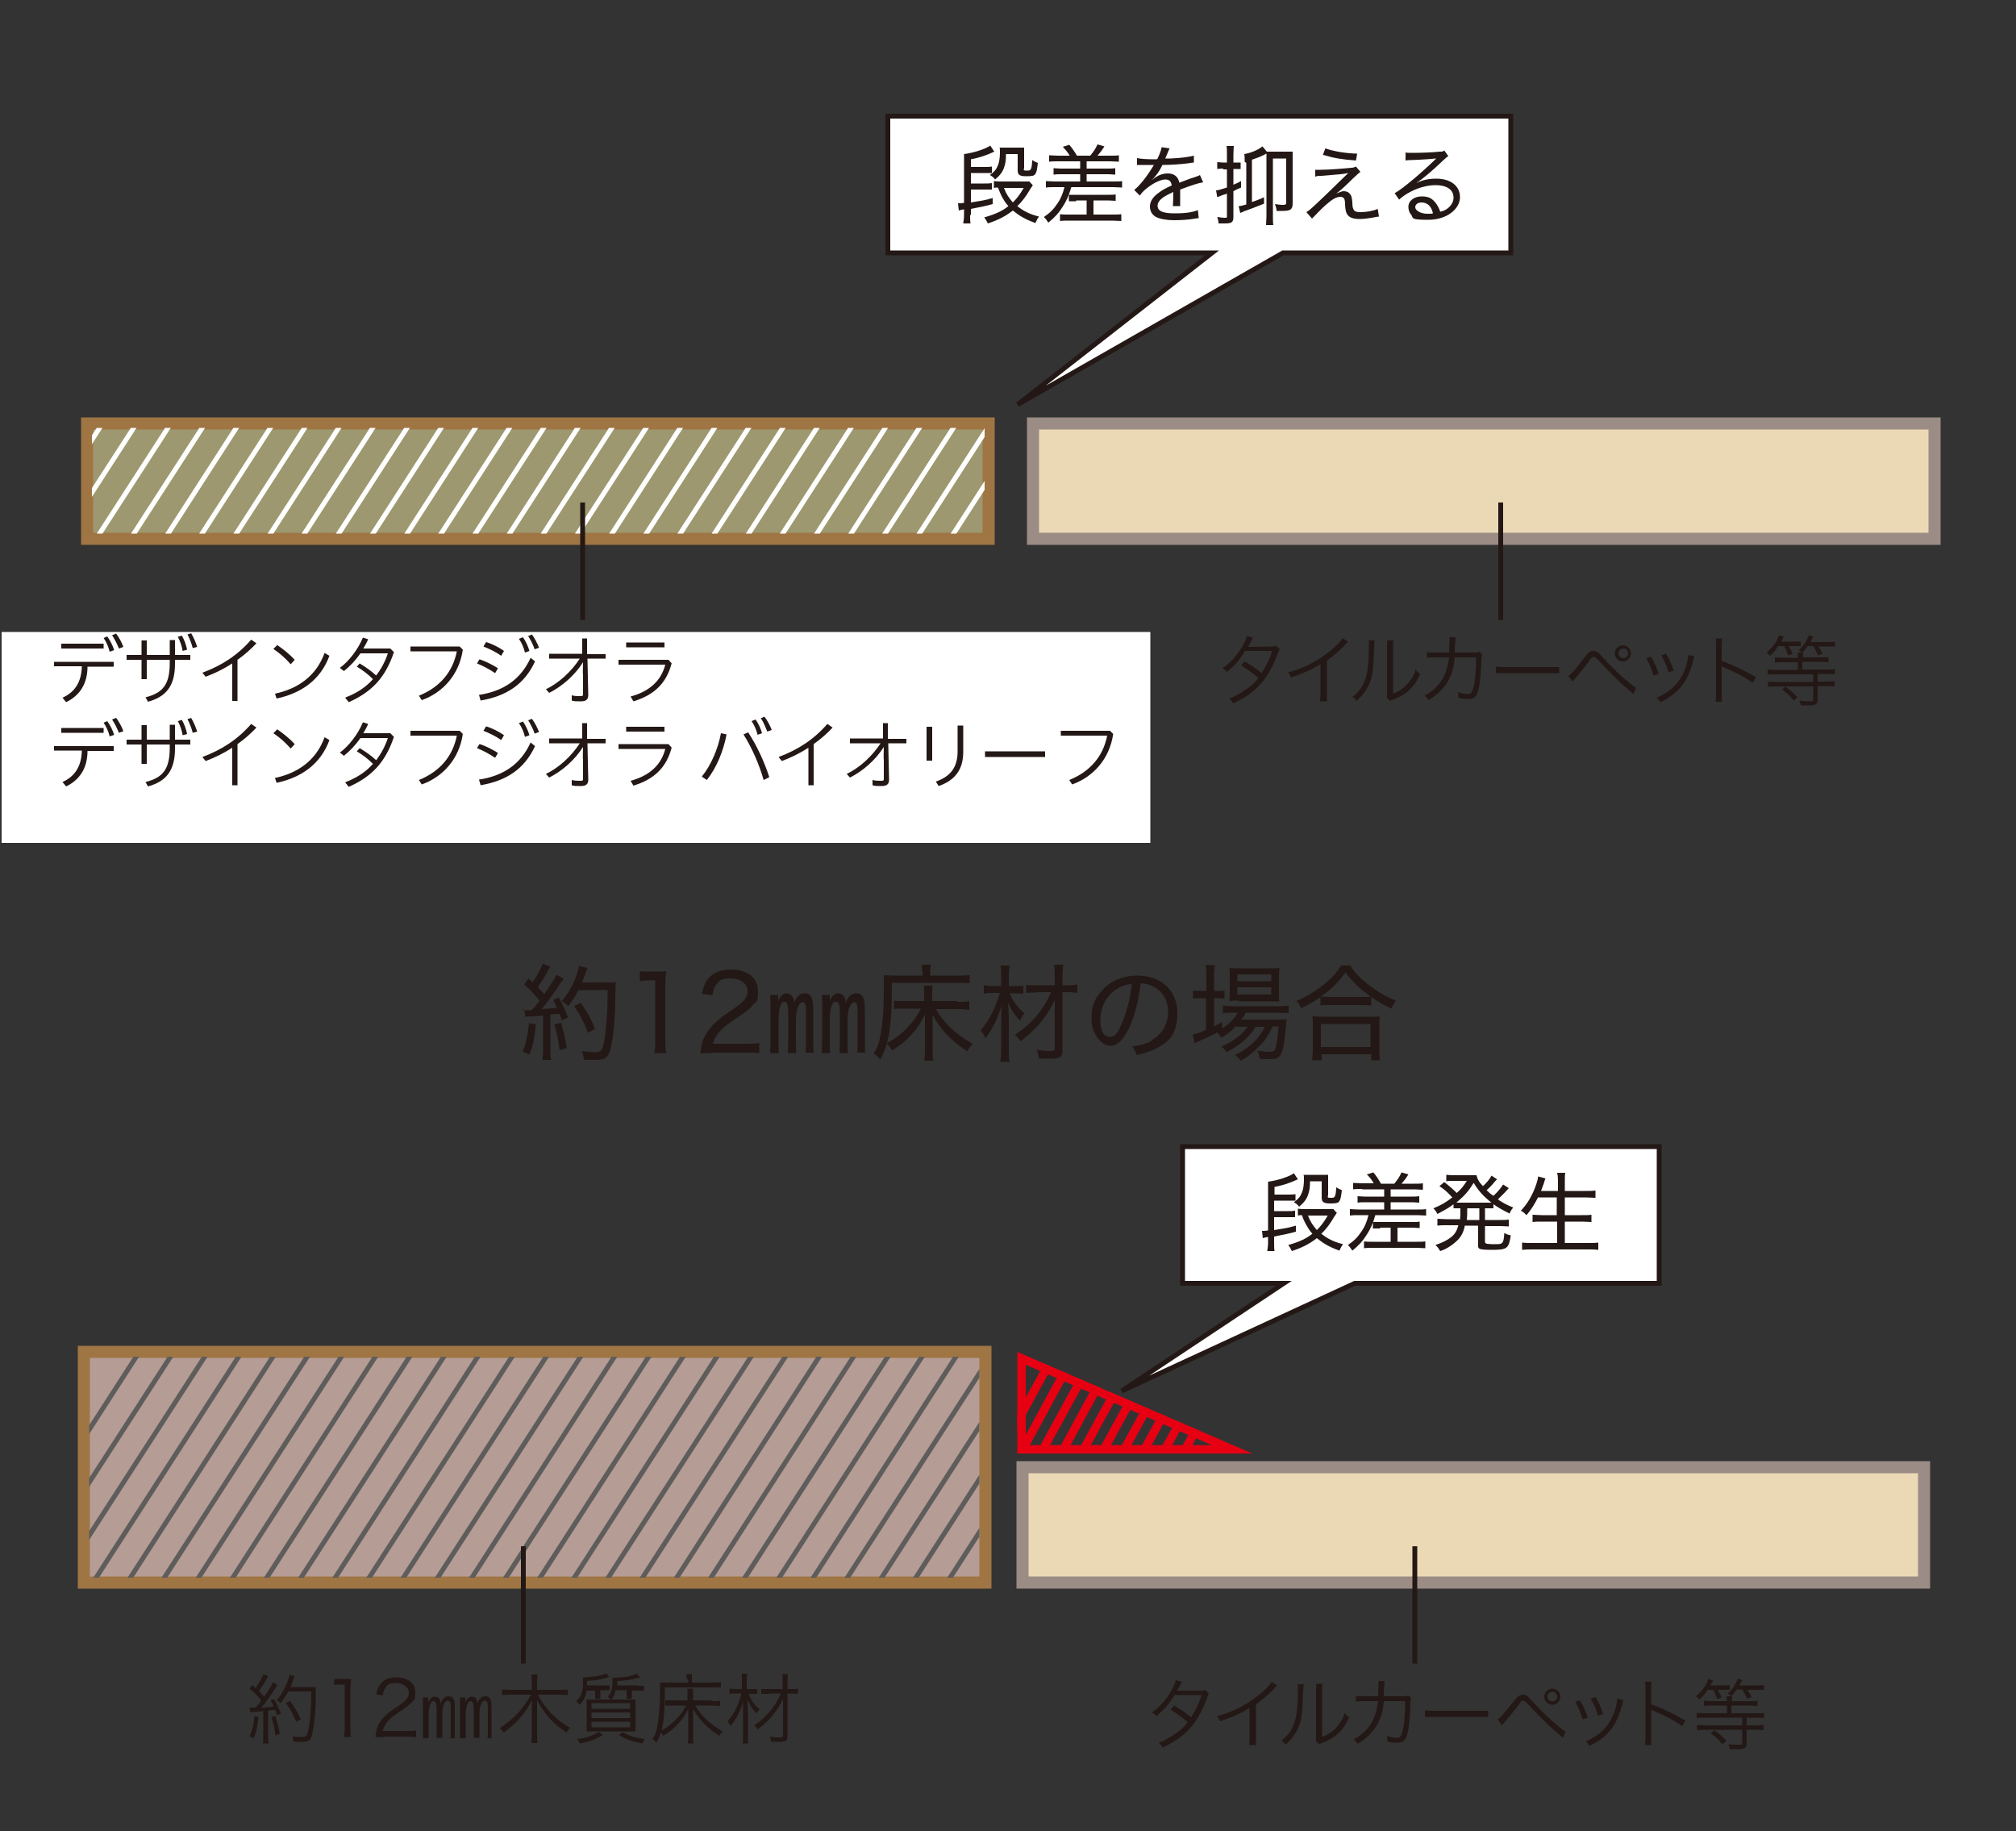 <?xml version="1.0" encoding="UTF-8"?><svg id="_レイヤー_2" xmlns="http://www.w3.org/2000/svg" xmlns:xlink="http://www.w3.org/1999/xlink" viewBox="0 0 500 454"><rect x="0" y="0" width="500" height="454" fill="#333333" stroke="none"/><defs><style>.cls-1,.cls-2,.cls-3,.cls-4,.cls-5,.cls-6,.cls-7{fill:none;}.cls-8{fill:#9d986f;}.cls-9{fill:#b59c94;}.cls-10{fill:#ebd8b5;}.cls-2{stroke:#5e5d5c;}.cls-2,.cls-3,.cls-4,.cls-5,.cls-6,.cls-7{stroke-miterlimit:10;}.cls-2,.cls-3,.cls-5{stroke-width:1.2px;}.cls-3{stroke:#231815;}.cls-4{stroke:#9f7544;}.cls-4,.cls-6{stroke-width:3px;}.cls-11{clip-path:url(#clippath-1);}.cls-12{clip-path:url(#clippath-3);}.cls-13{clip-path:url(#clippath-4);}.cls-14{clip-path:url(#clippath-2);}.cls-15{clip-path:url(#clippath-7);}.cls-16{clip-path:url(#clippath-6);}.cls-17{clip-path:url(#clippath-5);}.cls-18{fill:#231815;}.cls-5{stroke:#fff;}.cls-19{fill:#fff;}.cls-6{stroke:#9b8c85;}.cls-7{stroke:#e60012;stroke-width:2.1px;}.cls-20{fill:#e60012;}.cls-21{clip-path:url(#clippath);}</style><clipPath id="clippath"><rect class="cls-1" y="218.6" width="496.2" height="223.1"/></clipPath><clipPath id="clippath-1"><rect class="cls-1" x="22.1" y="336.4" width="220.8" height="54.8"/></clipPath><clipPath id="clippath-2"><polygon class="cls-1" points="252.3 360.4 310.6 360.4 252.3 335.2 252.3 360.4"/></clipPath><clipPath id="clippath-3"><rect class="cls-1" y="218.6" width="496.2" height="223.1"/></clipPath><clipPath id="clippath-4"><rect class="cls-1" x="2.6" y="10" width="496.2" height="189.9"/></clipPath><clipPath id="clippath-5"><rect class="cls-1" x="22.8" y="106.1" width="221.4" height="26.2"/></clipPath><clipPath id="clippath-6"><rect class="cls-1" x="2.6" y="10" width="496.2" height="189.9"/></clipPath><clipPath id="clippath-7"><rect class="cls-1" x="2.6" y="10" width="496.2" height="189.9"/></clipPath></defs><g id="_レイヤー_1-2"><rect class="cls-1" x="0" width="500" height="454"/><g class="cls-21"><rect class="cls-9" x="20.8" y="335.2" width="223.6" height="57.2"/><rect class="cls-4" x="20.8" y="335.2" width="223.6" height="57.2"/><rect class="cls-10" x="253.6" y="363.8" width="223.6" height="28.6"/><rect class="cls-6" x="253.6" y="363.8" width="223.6" height="28.6"/><path class="cls-20" d="M254.4,338.4l46.1,19.9h-46.1v-19.9ZM252.3,335.2v25.2h58.3l-58.3-25.2Z"/><rect class="cls-10" x="253.6" y="66.5" width="223.6" height="28.6"/><rect class="cls-6" x="253.6" y="66.5" width="223.6" height="28.6"/><polygon class="cls-19" points="372.1 24.2 315.6 24.2 249.8 61.8 298 24.2 217.6 24.2 217.6 -9.7 372.1 -9.7 372.1 24.2"/><polygon class="cls-3" points="372.1 24.2 315.6 24.2 249.8 61.8 298 24.2 217.6 24.2 217.6 -9.7 372.1 -9.7 372.1 24.2"/><path class="cls-18" d="M238,14.8c0,.8,0,1.5.1,2.2h-1.8c.1-.7.2-1.4.2-2.2v-1.3c-.7.1-1,.2-1.3.3l-.2-1.8c0,0,.1,0,.2,0,.4,0,.6,0,1.3-.1V1.6c0-.9,0-1.4,0-1.9,2.4-.3,5.4-1.3,6.5-2.1l1,1.5c-1.9.9-3.7,1.5-5.8,1.9v1.9h3.3c.9,0,1.3,0,1.9-.1v1.6c-.6,0-1,0-1.9,0h-3.3v2.6h3.3c.9,0,1.3,0,1.9-.1v1.6c-.6,0-1,0-1.9,0h-3.3v3.2c2.4-.4,3.4-.5,5.4-1.1v1.5c-1.8.5-2.9.7-5.4,1.2v1.6ZM253.5,7.5c-.2.3-.3.5-.6.9-.9,1.6-2,3.1-3.2,4.2,1.5,1.2,3,2,5.4,2.6-.4.5-.6.9-.9,1.6-2.5-.9-4-1.8-5.6-3.1-1.8,1.4-3.5,2.3-6.2,3.2-.3-.6-.5-1-.9-1.5,2.5-.7,4.4-1.5,6-2.8-.7-.7-1.2-1.6-1.7-2.5-.3-.6-.4-.9-.9-2.1-.4,0-.6,0-1,.1v-1.7c.3,0,.7.1,1.5.1h5.7c.8,0,1.1,0,1.6,0l.9,1ZM251.3,3.4c0,.4.1.4.9.4s1.1-.1,1.2-2.6c.5.3.9.5,1.4.7-.2,1.7-.3,2.2-.6,2.7-.3.5-.8.6-2.3.6s-2.1-.3-2.1-1.4V-.2h-2.9c0,1.4-.1,2.2-.4,3.1-.4,1.3-1,2.1-2.3,3.2-.5-.6-.6-.7-1.3-1.1,1.1-.8,1.6-1.4,2-2.4.3-.7.5-1.9.5-3.1s0-.9-.1-1.3c.5,0,.9,0,1.7,0h2.6c.8,0,1.3,0,1.8,0,0,.6,0,1.1,0,1.9v3.2ZM246.4,8.1c.6,1.6,1.2,2.4,2.2,3.6,1-1,1.7-1.9,2.7-3.6h-4.9Z"/><path class="cls-18" d="M259.8,1.5c-.9,0-1.5,0-2.2.1V0c.6,0,1.3.1,2.2.1h2.9c-.5-.9-1-1.4-1.7-2.2l1.6-.5c.7.8,1.3,1.7,1.9,2.7h3.3c.8-1,1.2-1.5,1.8-2.8l1.7.5c-.6,1-1.1,1.6-1.7,2.3h3.1c1,0,1.6,0,2.2-.1v1.6c-.6,0-1.3-.1-2.2-.1h-5.8v1.8h5.2c.9,0,1.3,0,1.9-.1v1.6c-.6,0-1-.1-1.9-.1h-5.2v1.8h6.6c1,0,1.6,0,2.2-.1v1.6c-.6,0-1.2-.1-2.2-.1h-10.4c-.6,2.1-1.2,3.4-2.1,4.8-1,1.6-2,2.7-3.6,4-.4-.6-.6-.9-1.1-1.4,1.5-1,2.4-1.9,3.4-3.4.7-1,1.3-2.3,1.7-4h-2.4c-.9,0-1.5,0-2.2.1v-1.6c.6,0,1.2.1,2.2.1h6.3v-1.8h-4.7c-.8,0-1.3,0-1.9.1v-1.6c.6,0,1,.1,1.9.1h4.7v-1.8h-5.5ZM264.3,11.4c-.8,0-1.3,0-1.8,0v-1.6c.5,0,.9,0,1.8,0h7.9c.9,0,1.4,0,1.9-.1v1.6c-.5,0-1.1-.1-1.9-.1h-3.6v3.5h4.7c.9,0,1.6,0,2.2-.1v1.7c-.6,0-1.3-.1-2.3-.1h-10.6c-1,0-1.6,0-2.3.1v-1.7c.6.1,1.1.1,2,.1h4.6v-3.5h-2.6Z"/><path class="cls-18" d="M284.5.8c.7-1.5.9-2.2,1-2.8l2,.3q-.2.3-.5,1.1c-.3.7-.5,1.2-.6,1.4q.1,0,1.3,0c2.6-.1,4.6-.4,5.8-.7v1.7q-.3,0-1.5.2c-1.5.2-4.2.4-6.3.4-.6,1.2-1,1.9-1.7,2.7-.2.3-.6.7-.7.8-.1,0-.2.1-.2.2t0,0s0,0,0,0c.1-.1.2-.2.3-.2.4-.3.5-.4.7-.5.9-.6,1.9-.9,2.9-.9,1.6,0,2.6.8,2.9,2.3,1.7-.6,2.5-1,3.6-1.3,1.1-.4,1.2-.4,1.5-.6l.8,1.8c-1.2.2-2.8.7-5.7,1.8,0,.7,0,.8,0,1.2s0,.7,0,1.1v.9c0,.4,0,.5,0,.9h-1.8c0-.4.1-1.7.1-2.8v-.7c-1.3.6-2,1-2.6,1.4-.9.7-1.3,1.3-1.3,2,0,1.3,1.2,1.9,4.2,1.9s4.5-.3,5.8-.8l.2,2c-.3,0-.4,0-.9.1-1.6.3-3.6.4-5.3.4s-3.4-.3-4.4-.8c-.9-.5-1.5-1.4-1.5-2.6s.7-2.4,2.3-3.5c.8-.6,1.7-1.1,3.1-1.7-.1-1-.6-1.5-1.6-1.5s-2.9.8-4.6,2.2c-.9.7-1.3,1.2-1.7,1.8l-1.4-1.4c1.4-1.1,3.2-3.4,4.7-5.9q0-.1.2-.3c0,0-.3,0-.4,0-.4,0-2.5,0-3,0-.2,0-.3,0-.4,0s-.2,0-.4,0V.6c1,.2,2.3.3,4.6.3h.3Z"/><path class="cls-18" d="M300.8,3.3c-.5,0-.9,0-1.5.1v-1.7c.5,0,.8.1,1.5.1h.9V0c0-1,0-1.6-.1-2.2h1.8c0,.5-.1,1.2-.1,2.2v1.9h.6c.5,0,.8,0,1.2,0v1.6c-.4,0-.7,0-1.2,0h-.6v3.9c.7-.3,1-.4,1.9-.9v1.6c-.9.4-1.2.5-1.9.9v6.4c0,1.3-.4,1.6-2.1,1.6s-1,0-1.6,0c0-.6-.1-1-.3-1.6.7.1,1.3.2,1.9.2s.5-.1.5-.5v-5.5c-.5.2-.8.3-1.2.4-.5.2-1,.4-1.2.5l-.3-1.7c.6,0,1.3-.3,2.7-.7V3.3h-.9ZM306.1,1.6c0-1,0-1.4-.1-1.9,1.7-.3,3.4-1,4.5-1.9l1.1,1.3c.5,0,.9,0,1.6,0h2.9c1,0,1.4,0,1.9,0,0,.6,0,1.1,0,1.9v10.9c0,1.5-.5,1.9-2.5,1.9s-.5,0-1.5,0c0-.7-.2-1.1-.4-1.7.7.1,1.3.2,1.9.2s.9,0,.9-.6V.6h-3.3v14c0,1.1,0,1.8.1,2.5h-1.8c0-.7.1-1.3.1-2.4V.9c0-.8,0-1.1,0-1.5-.2,0-.4.2-.4.2-1.2.6-2,.9-3.2,1.3v10.5c1-.4,1.8-.6,3-1.2v1.6c-1,.4-1.8.7-2.8,1.1q-.3.1-1.9.7c-.2,0-.4.1-.4.2-.6.2-.6.2-.8.3l-.4-1.7c.6,0,1.2-.2,1.9-.4V1.6Z"/><path class="cls-18" d="M323.6,3.7c.6,0,.9,0,1.3,0,1.9,0,5.7-.3,7.7-.5.5,0,.8-.2,1.1-.3l1.1,1.3c-.4.3-.7.6-1.9,1.7-1.6,1.6-3.1,3-4.1,3.7,1-.4,1.4-.6,1.9-.6s1.2.2,1.5.7c.4.4.5.9.6,2.1,0,1.2.2,1.6.4,1.9.3.4.8.5,1.6.5,1.5,0,3.2-.3,4.3-.8l.3,1.9q-.3,0-1.8.3c-1.2.2-2,.3-3,.3-1.7,0-2.6-.4-3.1-1.2-.3-.5-.4-.9-.5-2.3,0-.9-.1-1.2-.2-1.5-.2-.3-.5-.5-.9-.5-1.1,0-2.1.6-3.9,2.2-1.1,1-2.4,2.4-3.2,3.2l-1.4-1.6c.8-.5,1.1-.8,2.3-1.9,2-1.9,3.4-3.2,4.9-4.7.3-.3,1.3-1.3,3.2-3.1-1.5.3-1.8.3-6.7.7-.7,0-.9,0-1.5.2v-1.9ZM326.2-1.7c2.4.8,5,1.2,7.9,1.3l-.3,1.7c-3.8-.3-5.4-.6-8.2-1.4l.6-1.6Z"/><path class="cls-18" d="M345.8-.7c.6.1,1.1.1,2.2.1,1.8,0,4.6-.1,6.5-.3.6,0,.8,0,1.1-.3l1,1.4c-.3.2-.4.3-1.1.9-2.9,2.8-5.4,4.9-6.9,5.8h0c1.7-.8,3.2-1.1,5-1.1,3.6,0,5.9,1.8,5.9,4.6s-3.1,5.6-7.9,5.6-3.5-.5-4.3-1.4c-.4-.4-.6-1.2-.6-1.8,0-1.5,1.4-2.6,3.3-2.6s2.7.6,3.6,1.8c.4.6.7,1.1,1,2,.8-.2,1.3-.4,1.8-.8.9-.7,1.5-1.6,1.5-2.7,0-2-1.7-3.1-4.5-3.1s-6.5,1.3-9,3.6l-1.1-1.6c1.9-1,6.7-5.1,9.9-8.2,0,0,.1-.1.2-.2q0,0,.2-.2h0c0,0-.1,0-.2,0-.8.1-3.2.3-6.3.4-.4,0-.7,0-1.1.1V-.7ZM350,11.7c-1,0-1.6.5-1.6,1.2s1.2,1.6,3,1.6.7,0,1.4-.1c-.4-1.8-1.4-2.7-2.9-2.7"/></g><g class="cls-11"><line class="cls-2" x1="39.2" y1="328" x2="-11.7" y2="406.9"/><line class="cls-2" x1="47.7" y1="328" x2="-3.3" y2="406.9"/><line class="cls-2" x1="56.2" y1="328" x2="5.2" y2="406.9"/><line class="cls-2" x1="64.6" y1="328" x2="13.7" y2="406.9"/><line class="cls-2" x1="73.1" y1="328" x2="22.2" y2="406.9"/><line class="cls-2" x1="81.6" y1="328" x2="30.6" y2="406.9"/><line class="cls-2" x1="90.1" y1="328" x2="39.1" y2="406.9"/><line class="cls-2" x1="98.5" y1="328" x2="47.6" y2="406.9"/><line class="cls-2" x1="107" y1="328" x2="56" y2="406.9"/><line class="cls-2" x1="115.5" y1="328" x2="64.5" y2="406.9"/><line class="cls-2" x1="123.9" y1="328" x2="73" y2="406.9"/><line class="cls-2" x1="132.4" y1="328" x2="81.4" y2="406.9"/><line class="cls-2" x1="140.9" y1="328" x2="89.9" y2="406.9"/><line class="cls-2" x1="149.4" y1="328" x2="98.4" y2="406.9"/><line class="cls-2" x1="157.8" y1="328" x2="106.9" y2="406.9"/><line class="cls-2" x1="166.3" y1="328" x2="115.3" y2="406.9"/><line class="cls-2" x1="174.8" y1="328" x2="123.8" y2="406.9"/><line class="cls-2" x1="183.2" y1="328" x2="132.3" y2="406.9"/><line class="cls-2" x1="191.7" y1="328" x2="140.7" y2="406.9"/><line class="cls-2" x1="200.2" y1="328" x2="149.2" y2="406.9"/><line class="cls-2" x1="208.6" y1="328" x2="157.7" y2="406.9"/><line class="cls-2" x1="217.1" y1="328" x2="166.2" y2="406.9"/><line class="cls-2" x1="225.6" y1="328" x2="174.6" y2="406.9"/><line class="cls-2" x1="234.1" y1="328" x2="183.1" y2="406.9"/><line class="cls-2" x1="242.5" y1="328" x2="191.6" y2="406.9"/><line class="cls-2" x1="251" y1="328" x2="200" y2="406.9"/><line class="cls-2" x1="259.5" y1="328" x2="208.5" y2="406.9"/><line class="cls-2" x1="267.9" y1="328" x2="217" y2="406.9"/><line class="cls-2" x1="276.4" y1="328" x2="225.5" y2="406.9"/></g><g class="cls-14"><line class="cls-7" x1="259.7" y1="339" x2="248" y2="360.4"/><line class="cls-7" x1="264.7" y1="339" x2="253.1" y2="360.4"/><line class="cls-7" x1="269.8" y1="339" x2="258.1" y2="360.4"/><line class="cls-7" x1="274.8" y1="339" x2="263.2" y2="360.4"/><line class="cls-7" x1="279.9" y1="339" x2="268.2" y2="360.4"/><line class="cls-7" x1="284.9" y1="339" x2="273.2" y2="360.4"/><line class="cls-7" x1="290" y1="339" x2="278.3" y2="360.4"/><line class="cls-7" x1="295" y1="339" x2="283.3" y2="360.4"/><line class="cls-7" x1="300.1" y1="339" x2="288.4" y2="360.4"/><line class="cls-7" x1="305.1" y1="339" x2="293.4" y2="360.4"/></g><polygon class="cls-19" points="411.5 318.2 336 318.2 278.2 344.9 318.4 318.2 293.3 318.2 293.3 284.3 411.5 284.3 411.5 318.2"/><polygon class="cls-3" points="411.5 318.2 336 318.2 278.2 344.9 318.4 318.2 293.3 318.2 293.3 284.3 411.5 284.3 411.5 318.2"/><g class="cls-12"><path class="cls-18" d="M316,308c0,.8,0,1.5.1,2.2h-1.8c.1-.7.2-1.4.2-2.2v-1.3c-.7.1-1,.2-1.3.3l-.2-1.8c0,0,.2,0,.2,0,.4,0,.6,0,1.3-.1v-10.2c0-.9,0-1.4,0-1.9,2.4-.3,5.4-1.3,6.4-2.1l1,1.5c-1.9.9-3.7,1.5-5.8,1.9v1.9h3.3c.9,0,1.3,0,1.9-.1v1.6c-.6,0-1,0-1.9,0h-3.4v2.6h3.3c.9,0,1.3,0,1.9-.1v1.6c-.6,0-1,0-1.9,0h-3.3v3.2c2.4-.4,3.4-.5,5.4-1.1v1.5c-1.8.5-2.9.7-5.4,1.2v1.6ZM331.5,300.8c-.2.3-.3.5-.6.9-.9,1.6-2,3.1-3.2,4.2,1.5,1.2,3,2,5.4,2.6-.4.5-.6.9-.9,1.6-2.5-.9-4-1.8-5.6-3.1-1.8,1.4-3.5,2.3-6.2,3.2-.3-.6-.5-1-.9-1.5,2.5-.7,4.4-1.5,6-2.8-.7-.7-1.2-1.6-1.7-2.5-.3-.6-.5-.9-.9-2.1-.4,0-.6,0-1,.1v-1.7c.3,0,.7.1,1.5.1h5.7c.8,0,1.1,0,1.6,0l.9,1ZM329.3,296.6c0,.4.1.4.9.4s1.1-.1,1.2-2.6c.5.3.9.5,1.4.7-.2,1.7-.3,2.2-.6,2.7-.3.5-.8.6-2.3.6s-2.1-.3-2.1-1.4v-4.1h-2.9c0,1.4-.1,2.2-.4,3.1-.4,1.3-1,2.1-2.3,3.2-.5-.6-.6-.7-1.3-1.1,1.1-.8,1.6-1.4,2-2.4.3-.7.5-1.9.5-3.1s0-.9-.1-1.3c.4,0,.9,0,1.7,0h2.6c.8,0,1.3,0,1.8,0,0,.6,0,1.1,0,1.9v3.2ZM324.4,301.4c.6,1.6,1.2,2.4,2.2,3.6,1-1,1.7-1.9,2.7-3.6h-4.9Z"/><path class="cls-18" d="M337.8,294.8c-.9,0-1.5,0-2.2.1v-1.6c.6,0,1.3.1,2.2.1h2.9c-.5-.9-1-1.5-1.7-2.2l1.6-.5c.7.8,1.3,1.7,1.9,2.8h3.3c.8-1,1.2-1.5,1.8-2.8l1.7.5c-.6,1-1.1,1.6-1.7,2.3h3.1c1,0,1.6,0,2.2-.1v1.6c-.6,0-1.3-.1-2.2-.1h-5.8v1.8h5.2c.9,0,1.3,0,1.9-.1v1.6c-.6,0-1-.1-1.9-.1h-5.2v1.8h6.6c1,0,1.6,0,2.2-.1v1.6c-.6,0-1.2-.1-2.2-.1h-10.4c-.6,2.1-1.2,3.4-2.1,4.8-1,1.6-2,2.7-3.6,4-.4-.6-.6-.9-1.1-1.4,1.5-1,2.4-1.9,3.4-3.4.7-1,1.3-2.3,1.7-4h-2.4c-.9,0-1.5,0-2.2.1v-1.6c.6,0,1.2.1,2.2.1h6.3v-1.8h-4.7c-.8,0-1.3,0-1.9.1v-1.6c.6,0,1,.1,1.9.1h4.7v-1.8h-5.4ZM342.3,304.6c-.8,0-1.3,0-1.8,0v-1.6c.5,0,.9,0,1.8,0h7.9c.9,0,1.4,0,1.9-.1v1.6c-.5,0-1.1-.1-1.9-.1h-3.6v3.5h4.7c.9,0,1.6,0,2.2-.1v1.7c-.6,0-1.3-.1-2.3-.1h-10.6c-1,0-1.6,0-2.3.1v-1.7c.6.1,1.1.1,2,.1h4.6v-3.5h-2.6Z"/><path class="cls-18" d="M362.1,302.5c.1-.9.1-1.5.1-2.9-.7,0-1.2,0-1.7,0v-1c-1.2.9-2.1,1.4-4,2.4-.3-.6-.6-1-1-1.4,2-.8,3.1-1.5,4.7-2.7-1.4-1.5-1.9-1.9-3.2-2.8l1.2-1c1.3,1,2.2,1.8,3.1,2.7,1.2-1.1,1.6-1.6,2.5-3h-3.8c-.3,0-.9,0-1.3.1v-1.6c.4,0,.9.1,1.6.1h4c1,0,1.4,0,1.9,0,.2.9.6,1.7,1.6,2.7.9-.8,1.8-1.9,2.1-2.6l1.4.9c-.2.2-.2.2-.5.5-.7.9-1.4,1.6-2.1,2.2.5.5,1,1,1.7,1.4,1-.9,1.9-2,2.4-2.8l1.4.9q-.2.2-1,1.1c-.5.5-1.1,1.1-1.7,1.7,1.3.9,2.1,1.3,3.8,2-.4.5-.6.8-.9,1.5-1.8-.9-2.7-1.4-4-2.3v1c-.6,0-1.1,0-1.9,0h-.2v2.9h3.7c1,0,1.5,0,2.2-.1v1.7c-.6,0-1.2-.1-2.2-.1h-3.7v3.8c0,.4.1.5.5.6.4,0,.8.1,1.5.1,1.5,0,2,0,2.3-.4.3-.3.4-1,.5-2.4.6.4,1.1.5,1.6.6-.5,3.3-.9,3.6-4.7,3.6s-3.4-.3-3.4-1.7v-4.3h-3.3c-.3,1.6-.9,2.7-1.8,3.6-.6.6-1.6,1.4-2.5,1.9-.5.3-.9.5-1.8.8-.4-.6-.6-1-1.2-1.5,1.8-.6,3-1.2,4.1-2.1.8-.7,1.3-1.6,1.6-2.8h-3c-.9,0-1.5,0-2.2.1v-1.7c.6,0,1.2.1,2.2.1h3.3ZM368.6,298.2c.7,0,.8,0,1.3,0-2-1.6-3.2-2.9-4.4-4.9-1.4,2.2-2.2,3.1-4.3,4.9.4,0,.8,0,1.3,0h6ZM363.9,299.6q0,2-.1,2.9h3.1v-2.9h-3Z"/><path class="cls-18" d="M381.5,296.8c-.9,1.8-1.8,3.2-2.9,4.5-.6-.6-.8-.8-1.4-1.1,1.7-1.8,2.9-3.9,3.8-6.5.3-.9.4-1.4.5-2l1.8.5c-.2.4-.2.6-.4,1.2-.1.3-.5,1.3-.7,1.9h4.2v-2.1c0-.9,0-1.5-.2-2.4h2c-.1.7-.1,1.4-.1,2.4v2.1h5c1,0,1.8,0,2.6-.1v1.8c-.9,0-1.6-.1-2.5-.1h-5.1v4.4h4.2c1,0,1.8,0,2.4-.1v1.8c-.6,0-1.4-.1-2.4-.1h-4.2v5.3h5.7c1.1,0,1.9,0,2.6-.1v1.8c-.9-.1-1.5-.1-2.6-.1h-13.6c-1,0-1.8,0-2.7.1v-1.8c.8.1,1.6.1,2.6.1h6.1v-5.3h-3.7c-1,0-1.7,0-2.4.1v-1.8c.6,0,1.3.1,2.3.1h3.7v-4.4h-4.8Z"/><line class="cls-3" x1="129.8" y1="383.4" x2="129.8" y2="412.5"/><line class="cls-3" x1="350.9" y1="383.4" x2="350.9" y2="412.5"/><line class="cls-3" x1="141.9" y1="86.2" x2="141.9" y2="115.2"/><line class="cls-3" x1="369.7" y1="86.2" x2="369.7" y2="115.2"/><path class="cls-18" d="M293.2,416.9q-.2.4-.7,1.3c-.2.4-.4.7-.6,1q.3,0,5.9,0c.5,0,.8,0,1.1-.2l.9.9c-.2.3-.2.4-.5,1.3-1.3,3.5-3,6.3-5,8.2-1.6,1.5-3.5,2.8-6,3.9-.3-.6-.5-.8-.9-1.2,1.6-.6,2.6-1.2,3.9-2.1,1.5-1,2.4-1.8,3.3-3-1.4-1.2-2.8-2.2-4.3-3.1l.9-1c1.6.9,2.7,1.7,4.2,2.9,1.1-1.7,2-3.5,2.6-5.5h-6.7c-1.3,2.2-2.6,3.6-4.5,5.2-.4-.5-.6-.6-1.1-.9,2.1-1.5,3.6-3.2,4.8-5.4.6-1.1,1-1.9,1.1-2.6l1.5.4Z"/><path class="cls-18" d="M316.7,418c-.3.2-.4.3-.8.8-1.2,1.3-2.8,2.6-4.4,3.8v8.1c0,1.1,0,1.5,0,2h-1.7c0-.5.1-.9.1-2v-7.2c-2.5,1.5-3.9,2.1-7.3,3.3-.3-.6-.4-.8-.7-1.3,3.6-.9,6.9-2.6,9.9-4.9,1.8-1.4,3.1-2.7,3.6-3.6l1.3.9Z"/><path class="cls-18" d="M323.3,417.8q0,.5-.1,1.6c-.2,5.2-.3,6.6-1,8.5-.7,1.8-1.6,3-3.3,4.7-.4-.5-.6-.7-1.1-1,1.6-1.2,2.6-2.6,3.2-4.4.6-1.7.9-4.1.9-8.2s0-.9,0-1.4h1.6ZM328,417.5c0,.5-.1.8-.1,1.7v11.5c1.5-.6,2.4-1.2,3.4-2.2,1-1.1,1.8-2.3,2.2-3.8.4.5.5.7,1.1,1.1-.9,2.2-2.2,3.8-3.8,4.9-.8.6-1.6.9-2.7,1.4q-.3.1-.6.2c-.2.1-.3.1-.4.2l-.8-.9c.1-.3.1-.5.1-1.3v-11.1q.1-1.2,0-1.7h1.6Z"/><path class="cls-18" d="M341.8,420.7c0-1,.1-2,.1-2.9s0-.6,0-1h1.5q0,.5-.2,2.5c0,.6,0,.8,0,1.3h4.8c.9,0,.9,0,1.3-.2l.7.6c-.1.3-.1.5-.2,1.1,0,2.5-.3,5.3-.5,6.7-.5,2.6-1,3.3-2.8,3.3s-1.3,0-2.4-.3v-.2c0-.4,0-.7-.2-1.2,1,.3,1.8.5,2.5.5.9,0,1.2-.5,1.6-2.3.3-1.5.5-3.9.5-6.8h-5.3c-.2,2.5-.7,4-1.5,5.6-1.1,2-2.8,3.7-5,5-.3-.5-.5-.7-1-1.1,2.3-1.2,3.9-2.9,4.9-5,.6-1.3.9-2.4,1.2-4.5h-3.5c-1.1,0-1.3,0-2,.1v-1.4c.6.1,1.1.1,2,.1h3.6Z"/><path class="cls-18" d="M353.4,424.1c.6,0,1.1.1,2.4.1h11c1.4,0,1.7,0,2.3,0v1.5c-.6,0-1,0-2.3,0h-11c-1.4,0-1.8,0-2.4,0v-1.6Z"/><path class="cls-18" d="M371.4,426.4c.2-.2.4-.3.6-.5.6-.5,2.3-2.6,3.3-3.9,1.1-1.4,1.6-1.8,2.4-1.8s1.1.2,2.5,1.8c2.1,2.3,4.4,4.5,6.5,6.2.9.7,1.2,1,1.6,1.1l-.7,1.6c-.4-.4-.4-.4-1.7-1.5-1.8-1.5-3.9-3.6-6.4-6.3-1.3-1.3-1.3-1.4-1.7-1.4s-.5,0-1.3,1.2c-.7,1-2.3,2.9-3.4,4.2-.3.3-.3.4-.6.7l-1-1.4ZM387,420.7c0,1.1-.9,2-2,2s-2-.9-2-2,.9-2,2-2,2,.9,2,2M383.8,420.7c0,.6.5,1.2,1.2,1.2s1.2-.5,1.2-1.2-.5-1.2-1.2-1.2-1.2.5-1.2,1.2"/><path class="cls-18" d="M391.9,421.7c.8,1.3,1.2,2.2,1.9,4.2l-1.3.4c-.5-1.7-1-2.9-1.8-4.3l1.2-.4ZM402.6,421.6q-.1.3-.4,1.5c-.3,1.3-1,3.1-1.7,4.3-1.3,2.3-3.3,4.1-6.3,5.5-.3-.5-.4-.7-.9-1.1,2.9-1.3,4.7-2.8,6-5,.7-1.2,1.3-2.6,1.6-4.1.1-.6.2-1.1.2-1.3h0v-.2l1.4.3ZM395.8,420.9c1,1.8,1.3,2.6,1.8,4.1l-1.3.4c-.3-1.4-.9-2.7-1.8-4.2l1.2-.4Z"/><path class="cls-18" d="M408,432.7c0-.5.1-1,.1-2v-11.8c0-1,0-1.5-.1-1.9h1.6c0,.5-.1.9-.1,2v3.6c2.9,1,5.1,2.1,8.5,4l-.8,1.4c-1.8-1.3-4.4-2.7-7.1-3.8-.3-.1-.4-.2-.6-.3h0c0,.4,0,.7,0,1.1v5.7c0,1.1,0,1.5.1,2h-1.6Z"/><path class="cls-18" d="M423.6,418.9c-.7,1.1-1.2,1.6-2.1,2.5-.3-.3-.5-.6-.9-.8,1.5-1.2,2.6-2.7,3.1-4.3l1.2.4c-.3.5-.4.7-.7,1.2h2.9c.9,0,1.4,0,1.9-.1v1.2c-.5,0-1,0-1.8,0h-1.2c.4.6.6,1,1,1.9l-1.1.4c-.3-.9-.6-1.6-1-2.3h-1.3ZM428.3,421.8c0-.6,0-.8-.1-1.2h1.4c0,.4,0,.6-.1,1.2h4.5c.9,0,1.4,0,1.9-.1v1.3c-.5,0-1.1-.1-1.9-.1h-4.6v1.9h6.1c.9,0,1.5,0,2-.1v1.3c-.5,0-1.2-.1-2-.1h-2.3v1.9h2.2c.8,0,1.4,0,2-.1v1.3c-.6,0-1.2-.1-2-.1h-2.2v3.4c0,1.1-.5,1.4-2.3,1.4s-1.2,0-1.9,0c0-.5-.2-.8-.3-1.2.9.1,1.6.1,2.5.1s.9,0,.9-.5v-3.2h-9.2c-.8,0-1.4,0-2,.1v-1.3c.6,0,1.1.1,2,.1h9.2v-1.9h-9.3c-.8,0-1.4,0-2,.1v-1.3c.5,0,1.1.1,2,.1h5.5v-1.9h-3.8c-.8,0-1.4,0-1.9.1v-1.3c.5,0,1.1.1,1.9.1h3.8ZM425.2,429c1.4,1.1,1.6,1.3,3,2.6l-1,.9c-1.2-1.4-1.5-1.7-2.9-2.7l.9-.8ZM430.8,418.8c-.4.7-.9,1.2-1.4,1.8-.3-.3-.5-.5-.9-.7,1.2-1,2-2.3,2.5-3.7l1.1.4c-.2.4-.3.5-.7,1.3h4.1c.9,0,1.5,0,2-.1v1.2c-.6,0-1.2,0-2,0h-2.1c.4.7.7,1.1,1,1.8l-1.1.4c-.4-.9-.6-1.4-1.2-2.3h-1.4Z"/><path class="cls-18" d="M308.2,119.6q-.3.4-.7,1.3c-.2.4-.4.7-.6,1q.3,0,5.9-.1c.5,0,.8,0,1.1-.2l.9.9c-.2.3-.2.4-.6,1.3-1.3,3.5-3,6.3-5,8.2-1.6,1.5-3.5,2.8-6,3.9-.3-.6-.5-.8-.9-1.2,1.6-.6,2.6-1.2,3.9-2.1,1.5-1,2.4-1.8,3.3-3-1.4-1.2-2.8-2.2-4.3-3.1l.9-1c1.6.9,2.7,1.7,4.2,2.9,1.1-1.7,2-3.5,2.6-5.5h-6.7c-1.3,2.2-2.6,3.7-4.5,5.2-.4-.5-.6-.6-1.1-.9,2.1-1.5,3.6-3.2,4.9-5.4.6-1.1,1-1.9,1.1-2.6l1.5.4Z"/><path class="cls-18" d="M331.7,120.7c-.3.2-.4.3-.8.8-1.2,1.3-2.8,2.6-4.4,3.8v8.1c0,1.1,0,1.5,0,2h-1.7c0-.5.1-.9.1-2v-7.2c-2.5,1.5-3.9,2.1-7.3,3.3-.3-.6-.4-.8-.7-1.3,3.6-.9,6.9-2.6,9.9-4.9,1.8-1.4,3.1-2.7,3.6-3.6l1.3.9Z"/><path class="cls-18" d="M338.3,120.5q0,.5-.1,1.6c-.2,5.2-.3,6.6-1,8.5-.7,1.8-1.6,3-3.3,4.7-.4-.5-.6-.7-1.1-1,1.6-1.2,2.6-2.6,3.2-4.4.6-1.7.9-4.1.9-8.2s0-.9,0-1.4h1.6ZM343,120.3c0,.5-.1.8-.1,1.7v11.5c1.5-.6,2.4-1.2,3.4-2.2,1-1.1,1.8-2.3,2.2-3.8.4.5.5.7,1.1,1.1-.9,2.2-2.2,3.8-3.8,4.9-.8.6-1.6.9-2.7,1.4q-.3.1-.6.2c-.2.1-.3.1-.4.2l-.8-.9c.1-.3.1-.5.1-1.3v-11.1q.1-1.2,0-1.7h1.6Z"/><path class="cls-18" d="M356.8,123.4c0-1,.1-2,.1-2.9s0-.6,0-1h1.5q0,.5-.2,2.5c0,.6,0,.8,0,1.3h4.8c.9,0,.9,0,1.3-.2l.7.6c-.1.3-.1.5-.2,1.1,0,2.5-.3,5.3-.5,6.7-.5,2.6-1,3.3-2.8,3.3s-1.3-.1-2.4-.3v-.2c0-.4,0-.7-.2-1.2,1,.3,1.8.5,2.5.5.9,0,1.2-.5,1.6-2.3.3-1.5.5-3.9.5-6.8h-5.3c-.2,2.5-.7,4-1.5,5.6-1.1,2-2.8,3.7-5,5-.3-.5-.5-.7-1-1.1,2.3-1.2,3.9-2.9,4.9-5,.6-1.3.9-2.4,1.2-4.5h-3.5c-1.1,0-1.3,0-2,.1v-1.4c.6.1,1.1.1,2,.1h3.6Z"/><path class="cls-18" d="M368.4,126.8c.6,0,1.1.1,2.4.1h11c1.4,0,1.7,0,2.3,0v1.5c-.6,0-1,0-2.3,0h-11c-1.4,0-1.8,0-2.4,0v-1.6Z"/><path class="cls-18" d="M386.4,129.2c.2-.2.4-.3.6-.5.6-.5,2.3-2.6,3.2-3.9,1.1-1.4,1.6-1.8,2.4-1.8s1.1.2,2.5,1.8c2.1,2.3,4.4,4.5,6.5,6.2.9.7,1.2,1,1.6,1.1l-.7,1.6c-.4-.4-.4-.4-1.7-1.5-1.8-1.5-3.9-3.6-6.4-6.3-1.3-1.3-1.3-1.4-1.7-1.4s-.5,0-1.3,1.2c-.7,1-2.3,2.9-3.4,4.2-.3.3-.3.4-.6.7l-1-1.4ZM401.9,123.5c0,1.1-.9,2-2,2s-2-.9-2-2,.9-2,2-2,2,.9,2,2M398.8,123.5c0,.6.5,1.2,1.2,1.2s1.2-.5,1.2-1.2-.5-1.2-1.2-1.2-1.2.5-1.2,1.2"/><path class="cls-18" d="M406.9,124.5c.8,1.3,1.2,2.2,1.9,4.2l-1.3.4c-.5-1.7-1-2.9-1.8-4.3l1.2-.4ZM417.6,124.3q-.1.3-.4,1.5c-.3,1.3-1,3.1-1.7,4.3-1.4,2.3-3.3,4.1-6.3,5.5-.3-.5-.4-.7-.9-1.1,2.9-1.3,4.7-2.8,6-5,.7-1.2,1.3-2.6,1.6-4.1.1-.6.2-1.1.2-1.3h0v-.2l1.4.3ZM410.7,123.7c1,1.8,1.3,2.6,1.8,4.1l-1.3.4c-.3-1.3-.9-2.7-1.8-4.2l1.2-.4Z"/><path class="cls-18" d="M422.9,135.5c0-.5.1-1,.1-2v-11.8c0-1,0-1.5-.1-1.9h1.6c0,.5-.1.9-.1,2v3.6c2.9,1,5.1,2.1,8.5,4l-.8,1.4c-1.8-1.3-4.4-2.7-7.1-3.8-.3-.1-.4-.2-.6-.3h0c0,.4,0,.7,0,1.1v5.7c0,1.1,0,1.5.1,2h-1.6Z"/><path class="cls-18" d="M438.5,121.6c-.7,1.1-1.2,1.6-2.1,2.5-.3-.3-.5-.6-.9-.8,1.5-1.2,2.6-2.7,3.1-4.3l1.2.4c-.3.5-.4.7-.6,1.2h2.9c.9,0,1.4,0,1.9-.1v1.2c-.5,0-1,0-1.8,0h-1.2c.4.6.6,1,1,1.9l-1.1.4c-.3-.9-.6-1.6-1-2.3h-1.3ZM443.3,124.6c0-.6,0-.8-.1-1.2h1.4c0,.4,0,.6-.1,1.2h4.5c.9,0,1.4,0,1.9-.1v1.3c-.5,0-1.1-.1-1.9-.1h-4.6v1.9h6.1c.9,0,1.5,0,2-.1v1.3c-.5,0-1.2-.1-2-.1h-2.3v1.9h2.2c.8,0,1.4,0,2-.1v1.3c-.5,0-1.2-.1-2-.1h-2.2v3.4c0,1.1-.5,1.4-2.3,1.4s-1.2,0-1.9,0c0-.5-.2-.8-.3-1.2.9.1,1.6.2,2.5.2s.9-.1.9-.5v-3.2h-9.2c-.8,0-1.4,0-2,.1v-1.3c.6,0,1.1.1,2,.1h9.2v-1.9h-9.3c-.8,0-1.4,0-2,.1v-1.3c.5,0,1.1.1,2,.1h5.5v-1.9h-3.8c-.8,0-1.4,0-1.9.1v-1.3c.5,0,1.1.1,1.9.1h3.8ZM440.2,131.7c1.4,1.1,1.6,1.3,3,2.6l-.9.9c-1.2-1.4-1.5-1.7-2.9-2.7l.9-.8ZM445.8,121.6c-.4.7-.9,1.2-1.4,1.8-.3-.3-.5-.5-.9-.7,1.2-1,2-2.3,2.5-3.7l1.1.4c-.2.4-.3.5-.7,1.3h4.1c.9,0,1.5,0,2-.1v1.2c-.6,0-1.2,0-2,0h-2.1c.4.7.7,1.1,1,1.8l-1.1.4c-.4-.9-.6-1.4-1.2-2.3h-1.4Z"/><path class="cls-18" d="M70.8,126.6c0,.6,0,1.3-.2,2-.3,2.2-1.1,3.8-2.6,5-.8.7-1.8,1.3-3.3,1.9-.3-.6-.4-.8-.9-1.2,2.5-.8,4-2,4.8-3.7.4-1,.7-2.5.8-3.9h-5.2c-1,0-1.5,0-2.2,0v-1.4c.7,0,1.1.1,2.2.1h11.1c1.1,0,1.5,0,2.2-.1v1.4c-.6,0-1.2,0-2.2,0h-4.6ZM63.9,120.6c.6.1,1,.1,2.2.1h6.1c1.1,0,1.5,0,2.2-.1v1.5c-.6,0-1.1-.1-2.2-.1h-6.2c-1.1,0-1.6,0-2.2.1v-1.5ZM75.8,121.2c.6.9.9,1.4,1.5,2.8l-1,.4c-.5-1.1-.8-1.8-1.5-2.8l1-.4ZM77.7,120.4c.6.8,1,1.5,1.5,2.7l-1,.4c-.5-1.2-.8-1.9-1.5-2.8l1-.4Z"/><path class="cls-18" d="M90.9,123.9v-1.9c0-1.3,0-1.5,0-1.9h1.5q0,.5,0,1.8v2h1.6c1.1,0,1.5,0,2.2-.1v1.4c-.7,0-1.2,0-2.2,0h-1.7c0,3.9-.2,5.1-.9,6.4-.7,1.3-1.7,2.3-3.1,3.1-.7.4-1.2.6-2.2,1-.2-.5-.4-.7-.9-1.2,1.7-.5,2.6-1,3.6-1.9,1.3-1.2,1.9-2.5,2-4.8,0-.6,0-1.2,0-2.7h-5.8v3.2c0,.8,0,1.1,0,1.5h-1.5c0-.4,0-.8,0-1.6v-3.1h-1.6c-1,0-1.6,0-2.2,0v-1.4c.7,0,1.1.1,2.2.1h1.6v-2.2c0-.8,0-1.2,0-1.6h1.5c0,.5,0,.7,0,1.5v2.3h5.8ZM93.9,119.8c.7.9,1.2,1.6,1.7,2.6l-.9.5c-.5-1-1-1.8-1.7-2.6l.9-.5ZM95.8,118.9c.7.9,1.2,1.6,1.7,2.6l-.9.5c-.5-1-1-1.8-1.7-2.6l.9-.5Z"/><path class="cls-18" d="M112,120.7c-.3.2-.4.3-.8.8-1.2,1.3-2.8,2.6-4.4,3.8v8.1c0,1.1,0,1.5,0,2h-1.7c0-.5.1-.9.1-2v-7.2c-2.5,1.5-3.9,2.1-7.3,3.3-.3-.6-.4-.8-.7-1.3,3.6-.9,6.9-2.6,9.9-4.9,1.8-1.4,3.1-2.7,3.6-3.6l1.3.9Z"/><path class="cls-18" d="M114.8,133.2c1.5,0,3.8-.6,5.5-1.5,3.7-1.6,6.2-4.4,7.8-8.5.4.6.6.8,1.2,1.1-1.5,3.3-3.3,5.5-5.8,7.3-2,1.3-3.9,2.1-7.1,2.8-.5.1-.7.2-1.1.3l-.4-1.6ZM116,121.5c2,1.3,3.2,2.2,4.6,3.6l-1,1.2c-1.4-1.5-2.9-2.7-4.5-3.7l.9-1Z"/><path class="cls-18" d="M138.8,119.6q-.2.4-.7,1.3c-.2.4-.4.7-.6,1q.3,0,5.9-.1c.5,0,.8,0,1.1-.2l.9.9c-.2.3-.2.4-.6,1.3-1.3,3.5-3,6.3-5,8.2-1.6,1.5-3.5,2.8-6,3.9-.3-.6-.5-.8-.9-1.2,1.6-.6,2.6-1.2,3.9-2.1,1.5-1,2.4-1.8,3.3-3-1.4-1.2-2.8-2.2-4.3-3.1l.9-1c1.6.9,2.7,1.7,4.2,2.9,1.1-1.7,2-3.5,2.6-5.5h-6.7c-1.3,2.2-2.6,3.7-4.5,5.2-.4-.5-.6-.6-1.1-.9,2.1-1.5,3.6-3.2,4.9-5.4.6-1.1,1-1.9,1.1-2.6l1.5.4Z"/><path class="cls-18" d="M161.8,122.2q-.1.2-.4,1.2c-1,3.7-2.5,6.1-4.8,8.3-1.8,1.6-3.4,2.6-6,3.6-.3-.6-.4-.8-.9-1.3,1.7-.5,2.8-1,4.3-2,3.1-2.1,4.9-4.8,6-9.1h-9.7c-1,0-1.5,0-2.1.1v-1.5c.7.1,1.1.1,2.2.1h9.3c.8,0,.9,0,1.2-.2l.9.8Z"/><path class="cls-18" d="M180.8,131.9h5.1c1.1,0,1.5,0,2.2-.1v1.5c-.6,0-1.2,0-2.2,0h-11.3c-1,0-1.5,0-2.2,0v-1.5c.7,0,1.1.1,2.2.1h4.8v-8.4h-3.3c-1,0-1.6,0-2.2,0v-1.5c.7.1,1.1.1,2.2.1h8.3c1.1,0,1.6,0,2.2-.1v1.5c-.6,0-1.2,0-2.2,0h-3.7v8.4Z"/><path class="cls-18" d="M190.6,133.2c1.5,0,3.8-.6,5.5-1.5,3.7-1.6,6.2-4.4,7.8-8.5.4.6.6.8,1.2,1.1-1.5,3.3-3.3,5.5-5.8,7.3-2,1.3-3.9,2.1-7.1,2.8-.5.1-.7.2-1.1.3l-.4-1.6ZM191.8,121.5c2,1.3,3.2,2.2,4.6,3.6l-1,1.2c-1.4-1.5-2.9-2.7-4.5-3.7l.9-1Z"/><path class="cls-18" d="M220.8,123q-.1.2-.4,1.2c-.5,2-1.5,4.1-2.5,5.5-1.1,1.6-2.8,3.2-4.7,4.4-1.1.7-1.9,1.1-3.5,1.7-.3-.6-.4-.8-.9-1.3,1.7-.5,2.8-1,4.3-2,3.1-2.1,4.9-4.8,6-9.1h-9.7c-1,0-1.5,0-2.1.1v-1.5c.7,0,1.1.1,2.1.1h9c.8,0,.9,0,1.2-.2l1.1,1.1ZM220,119c.7.8,1.2,1.6,1.7,2.6l-1,.4c-.5-.9-1-1.8-1.7-2.6l.9-.4ZM221.8,118.3c.7.9,1.2,1.7,1.7,2.6l-1,.4c-.5-1-1-1.8-1.7-2.6l.9-.4Z"/></g><path class="cls-18" d="M132.9,254c-.4,3.8-.7,5.2-1.6,7.5l-1.7-.8c.9-2,1.2-3.6,1.6-7l1.7.3ZM129.7,250.5c.4,0,.6,0,1,0s.4,0,1.2,0c.9-1.1,1.2-1.4,1.9-2.4-1.3-1.6-1.9-2.3-3.8-4l1.1-1.5,1,1c1.3-2,2.2-3.7,2.5-4.7l1.9.8c-.2.2-.3.4-.6,1-.7,1.3-1.7,2.9-2.5,4.1.6.6.8.9,1.6,1.7,1.8-2.7,2.6-3.9,3-4.8l1.8,1c-.2.3-.4.5-.8,1.1-1.8,2.7-3.4,5-4.7,6.4,2-.1,2.5-.2,3.8-.3-.3-.8-.4-1-.9-2l1.4-.6c.9,1.6,1.5,3,2.3,5l-1.6.7c-.2-.8-.3-1.1-.5-1.6-.3,0-.5,0-.7,0q-.6,0-1.6.2v8.5c0,1.2,0,1.9.2,2.7h-2.2c.1-.7.2-1.6.2-2.7v-8.3q-1.8.2-2.8.2c-1.1,0-1.1,0-1.6.2l-.3-2ZM139.1,253.5c.7,2.2,1.1,4.1,1.5,6.4l-1.8.5c-.3-2.3-.7-4.4-1.3-6.4l1.5-.4ZM143.5,245.4c-.8,1.6-1.5,2.8-2.6,4.1-.5-.6-.9-.9-1.6-1.3,1.2-1.3,2.2-2.9,3-4.7.8-1.8,1.1-2.9,1.3-4l2.1.5q-.2.5-.6,1.6c-.3.8-.4,1.2-.8,2h6.3c1.1,0,1.6,0,2.1-.1q0,.8-.1,4.2c0,4.2-.5,9.6-1.1,12-.6,2.6-1.3,3.1-4.1,3.1s-1.5,0-2.6-.1c-.1-.8-.2-1.4-.5-2.1,1.4.2,2.5.3,3.5.3s1.5-.3,1.9-2c.6-2.8,1-7.8,1-13.4h-7.2ZM145.8,256c-1.2-3-1.8-4.2-3.4-6.5l1.6-.9c1.7,2.4,2.4,3.7,3.6,6.5l-1.8,1Z"/><path class="cls-18" d="M158.7,240.8c.7.1,1.3.1,2.3.1h1.9c1,0,1.4,0,2.3-.1-.2,1.6-.2,2.9-.2,4.3v12.9c0,1.3,0,2.1.2,3.1h-2.9c.2-1,.2-1.9.2-3.1v-14.9h-1.4c-.9,0-1.6,0-2.4.2v-2.4Z"/><path class="cls-18" d="M176.7,261.1c-1.8,0-2.2,0-3,.1.3-2,.3-2.4.7-3.4.7-1.7,1.8-3.2,3.5-4.7.9-.8,1.5-1.2,4.1-3,2.5-1.7,3.4-2.8,3.4-4.4s-1.6-3.1-4.1-3.1-2.9.5-3.7,1.6c-.5.7-.7,1.3-.9,2.6l-2.6-.4c.4-1.9.8-2.9,1.7-3.9,1.2-1.4,3.1-2.1,5.5-2.1,4.1,0,6.7,2.1,6.7,5.3s-.4,2.5-1.2,3.4c-.8,1-1.5,1.6-4.5,3.6-3.5,2.3-4.8,3.8-5.5,6.1h8.1c1.4,0,2.5,0,3.4-.2v2.5c-1.1-.1-2-.1-3.4-.1h-8.1Z"/><path class="cls-18" d="M199.8,261.2c0-.9.1-1.6.1-3.1v-6.2c0-2.9-.1-3.4-.9-3.4s-1.6,1.8-1.6,4.2v5.3c0,1.2,0,2.1.1,3.1h-2.1c0-1.1.1-1.9.1-3.1v-6.2c0-2.6-.2-3.4-.9-3.4s-.7.3-1,.9c-.3.7-.5,1.8-.5,3.4v6.4c0,.2,0,1.3.1,2h-2.2c.1-1.2.1-2,.1-3.1v-8.2c0-1.2,0-2.1-.1-3.1h2v.7c0,.2,0,.4,0,.8.5-1.2,1.2-1.9,2.1-1.9s1.8.8,1.9,2.3c.5-1.5,1.4-2.3,2.5-2.3s1.4.4,1.8,1.1c.3.7.4,1.2.4,3.8v6.7c0,1.2,0,2.3.1,3.1h-2.1ZM212.6,261.2c0-.9.1-1.6.1-3.1v-6.2c0-2.9-.1-3.4-.9-3.4s-1.6,1.8-1.6,4.2v5.3c0,1.2,0,2.1.1,3.1h-2.1c0-1.1.1-1.9.1-3.1v-6.2c0-2.6-.2-3.4-1-3.4s-.7.3-1,.9c-.3.7-.5,1.8-.5,3.4v6.4c0,.2,0,1.3.1,2h-2.1c0-1.2.1-2,.1-3.1v-8.2c0-1.2,0-2.1-.1-3.1h2v.7c0,.2,0,.4,0,.8.5-1.2,1.2-1.9,2.1-1.9s1.8.8,1.9,2.3c.5-1.5,1.4-2.3,2.5-2.3s1.4.4,1.8,1.1c.3.7.4,1.2.4,3.8v6.7c0,1.2,0,2.3.1,3.1h-2.1Z"/><path class="cls-18" d="M228.7,241c0-.9,0-1.3-.1-1.8h2.3c-.1.5-.2.9-.2,1.8v.9h6.9c1.4,0,2.2,0,2.9-.2v2.1c-.9-.1-1.7-.1-2.9-.1h-16.4c0,6.7-.2,10-.8,13.1-.5,2.4-1,4-2.1,5.9-.7-.8-1-1.1-1.6-1.5.9-1.4,1.3-2.5,1.6-4.2.6-2.7.9-6.5.9-11.9s0-2.5,0-3.3c.9,0,1.7.1,2.8.1h6.8v-1ZM237.4,248.4c1.3,0,2.3,0,3-.2v2.2c-.8-.1-1.8-.2-3-.2h-5.3c1,1.7,2.1,3.1,3.4,4.4,1.7,1.6,3.1,2.7,5.7,4.2-.6.7-.9,1.1-1.3,1.9-4.2-2.8-6.8-5.6-8.6-9.1,0,1.1,0,2,0,2.6v6.2c0,1.1,0,1.9.2,2.6h-2.3c.1-.8.2-1.4.2-2.6v-6.2c0-.9,0-1.2,0-2.7-1,2.1-2,3.6-3.6,5.3-1.4,1.5-2.8,2.6-4.6,3.7-.3-.7-.7-1.2-1.3-1.8,2.2-1.2,3.9-2.5,5.6-4.4,1.1-1.2,2.1-2.6,2.9-4.2h-4.1c-1.2,0-1.9,0-2.6.1v-2.1c.6.1,1.2.1,2.7.1h4.8v-1.7c0-.9,0-1.4-.1-2.1h2.2c-.1.6-.1,1.1-.1,2.1v1.7h6Z"/><path class="cls-18" d="M250.3,246.1c.9,2.1,2,3.6,3.8,5.2-.5.5-.8,1-1.1,1.8-1.4-1.5-2-2.4-3-4.5.1,1.7.2,2.9.2,4.9v6.9c0,1.2,0,2.1.2,2.9h-2.3c.1-.7.2-1.6.2-2.9v-6.4c0-1.5,0-3.2.1-4.7-1,3.4-2.2,5.8-4,8.1-.4-.9-.7-1.3-1.2-1.9,2.2-2.6,3.5-5.2,4.8-9.3h-1.7c-.9,0-1.6,0-2.3.2v-2.1c.7.1,1.2.2,2.4.2h1.9v-2.6c0-1,0-1.8-.2-2.5h2.3c-.1.8-.2,1.3-.2,2.5v2.6h1.6c.8,0,1.3,0,2-.1v2c-.6,0-1.3-.1-2-.1h-1.5ZM257.2,246.1c-1.2,0-2,0-2.7.1v-2c.8.1,1.5.1,2.7.1h4.4v-2.1c0-1.2,0-2.1-.2-3h2.3c-.1.9-.2,1.8-.2,3v2.1h1.2c1.1,0,1.8,0,2.5-.2v2.1c-.7-.1-1.4-.2-2.5-.2h-1.2v14.2c.1,1.9-.5,2.3-3,2.3s-1.6,0-2.9-.1c0-.8-.2-1.4-.5-2.1,1.4.2,2.2.3,3.3.3s1.2-.1,1.2-.7v-8.8q0-1.3,0-3.2c-.9,2-1.8,3.4-3.1,5.1-1.5,1.9-3,3.3-5.4,5.2-.4-.7-.8-1.1-1.4-1.6,4.1-2.7,7-6,9-10.6h-3.6Z"/><path class="cls-18" d="M285.6,257.9c2.6-1.4,4.1-4,4.1-7s-1.4-5.2-3.9-6.4c-.9-.4-1.6-.6-2.9-.7-.4,3.8-1.4,7.7-2.6,10.5-1.5,3.4-3.1,5-5,5s-4.6-2.8-4.6-6.6,1-5.3,2.8-7.3c2.1-2.3,5.1-3.5,8.6-3.5,5.9,0,9.9,3.7,9.9,9.2s-2.1,7.3-5.7,9.1c-1.3.6-2.4.9-4.4,1.4-.3-1-.5-1.4-1.1-2.1,2.3-.4,3.5-.7,4.8-1.4ZM277,245.2c-2.5,1.6-4.1,4.5-4.1,7.6s1,4.3,2.4,4.3,2-1.2,3.1-3.7c1-2.4,2-6.2,2.3-9.4-1.5.1-2.6.5-3.7,1.2Z"/><path class="cls-18" d="M306.5,254.5c-1.1,1.2-1.9,1.8-3.6,2.8-.3-.5-.7-.9-1-1.3-1.3.7-3.3,1.6-4.6,2.2-.4.2-.8.3-1,.5l-.5-2.2c1-.2,1.1-.2,3.3-1.1v-7.9h-1c-.8,0-1.5,0-2.2.1v-2c.7.1,1.3.1,2.3.1h1v-3.5c0-1.3,0-2.1-.2-2.9h2.3c-.1.8-.2,1.6-.2,2.9v3.5h.6c1,0,1.5,0,2-.1v2c-.7,0-1.3-.1-2-.1h-.6v7c.8-.4,1.1-.5,2-1.1v1.6c1.9-1.2,3.1-2.5,3.9-3.9h-1.3c-1.1,0-1.8,0-2.4.2v-2c.5.1,1.2.2,2.4.2h11.3c1.3,0,2,0,2.6-.2v1.9c-.6,0-1.5-.1-2.6-.1h-8c-.4.7-.6,1-1.1,1.7h8.6c1.3,0,1.9,0,2.6-.1q0,.4-.3,2.9c-.1,1.9-.4,3.9-.8,5.1-.3.9-.7,1.4-1.4,1.7-.4.2-1.1.2-2.1.2s-1.1,0-2.1-.1c-.1-.8-.2-1.3-.6-2,1.2.2,2.2.3,3,.3s1.2-.1,1.4-.5c.4-.8.7-3.2.9-5.8h-1.5c-.7,1.6-1.4,2.9-2.4,4-.8.9-2.3,2.3-3.3,3.1-.6.5-1.1.8-2.2,1.4-.5-.7-.7-.9-1.4-1.4,2.2-1.1,3.2-1.9,4.7-3.2,1.1-1.1,2-2.4,2.7-3.8h-2.3c-1.4,2.4-3.9,4.6-7.2,6.3-.3-.6-.7-.9-1.3-1.4,3-1.3,5.2-3,6.5-4.9h-2.6ZM307.3,248.1c-1.1,0-1.8,0-2.4.1,0-.7.1-1.4.1-2.4v-3.5c0-1.2,0-1.5-.1-2.3.8.1,1.4.1,2.6.1h7.1c1.2,0,2,0,2.7-.1,0,.7-.1,1.2-.1,2.5v3.4c0,1.2,0,1.9.1,2.4-.5,0-1.3,0-2.4,0h-7.6ZM306.9,243.3h8.4v-1.7h-8.4v1.7ZM306.9,246.6h8.4v-1.8h-8.4v1.8Z"/><path class="cls-18" d="M327.5,247.2c-1.9,1.3-2.9,1.9-4.8,2.8-.3-.7-.5-1.1-1.2-1.8,2.6-1.1,4.9-2.5,7.1-4.3,1.9-1.6,2.9-2.7,4-4.5h2.3c1.1,1.8,2.3,3,4.3,4.6,2.2,1.8,4.5,3.1,7,4.1-.5.7-.8,1.2-1.1,2-1.9-.9-3.2-1.6-5-2.9v2.1c-.6,0-1.3-.1-2.3-.1h-8.2c-.8,0-1.5,0-2.1.1v-2ZM325.4,262.9c.1-.8.2-1.6.2-2.6v-5.9c0-1,0-1.7-.1-2.4.5,0,1.1.1,2.1.1h12.5c1,0,1.5,0,2.1-.1-.1.7-.1,1.4-.1,2.4v5.9c0,1.1,0,1.8.2,2.6h-2.2v-1.5h-12.3v1.5h-2.2ZM337.8,247.2c1,0,1.7,0,2.2-.1-2.9-2-4.6-3.7-6.3-6-1.9,2.6-3.4,4.1-6.1,6,.5,0,1.2.1,2.1.1h8.1ZM327.6,259.6h12.3v-5.7h-12.3v5.7Z"/><path class="cls-18" d="M61.7,423.4c.3,0,.4,0,.7,0s.7,0,1,0c.7-.8.9-1.1,1.4-1.8-1-1.2-1.5-1.7-2.9-2.9l.7-.9c.4.4.5.5.8.8,1-1.6,1.7-2.8,1.9-3.5l1.2.5c-.1.2-.2.3-.4.7-.5,1-1.1,1.9-1.9,3,.6.6.9.9,1.3,1.4,1.3-1.8,1.9-2.9,2.2-3.6l1.1.7c-.2.2-.3.4-.5.8-1.5,2.3-2.5,3.7-3.5,4.8,1.4,0,1.8-.1,3.1-.3-.3-.6-.4-.8-.8-1.5l.9-.3c.6,1.1,1.1,2.2,1.7,3.6l-1,.4c-.2-.6-.2-.8-.4-1.3-.2,0-.4,0-.5,0-.2,0-.6,0-1.3.2v6.2c0,.8,0,1.4.1,1.9h-1.4c0-.5.1-1.1.1-1.9v-6.1q-1.4.1-2.1.2c-.8,0-.8,0-1.1.1l-.2-1.2ZM64.1,425.7c-.3,2.8-.5,3.6-1.2,5.3l-1-.5c.7-1.5,1-2.8,1.2-5l1,.2ZM68.3,425.4c.5,1.7.8,2.7,1.1,4.5l-1.1.4c-.2-1.9-.5-3.1-1-4.5l.9-.3ZM71.5,419.4c-.6,1.1-1.2,2-1.9,2.9-.3-.3-.6-.5-1-.7.8-.9,1.5-2,2.1-3.2.6-1.4.9-2.2,1.1-3.1l1.3.3q-.2.4-.5,1.3c-.2.4-.3.8-.5,1.4h4.7c.8,0,1.1,0,1.5,0q0,.5,0,2.9c0,3-.4,6.7-.8,8.5-.4,1.8-.9,2.2-2.7,2.2s-1.2,0-2-.1c0-.5-.1-.8-.3-1.3,1,.2,1.8.2,2.5.2s1.1-.2,1.4-1.4c.5-2.1.8-5.8.8-9.9h-5.5ZM73.5,427c-.9-2.1-1.4-3-2.6-4.7l1-.6c1.2,1.7,1.8,2.6,2.7,4.6l-1.1.6Z"/><path class="cls-18" d="M82.7,416.3c.5,0,.8,0,1.6,0h1.2c.6,0,.9,0,1.6,0-.1,1.1-.2,2.1-.2,3.1v9.2c0,.9,0,1.4.2,2.1h-1.8c.1-.7.2-1.3.2-2.1v-10.9h-1c-.6,0-1.1,0-1.6.1v-1.5Z"/><path class="cls-18" d="M95.2,430.7c-1.2,0-1.5,0-2.1,0,.2-1.5.3-1.8.5-2.5.5-1.2,1.3-2.2,2.4-3.2.7-.6.7-.6,2.9-2.1,1.9-1.3,2.5-2.1,2.5-3.2s-1.2-2.4-3.1-2.4-2.2.4-2.7,1.2c-.4.5-.5,1-.7,1.9l-1.6-.3c.3-1.4.6-2,1.2-2.7.8-1,2.1-1.5,3.8-1.5,2.8,0,4.7,1.4,4.7,3.7s-.4,1.9-1.1,2.7c-.6.6-1.1,1-3.2,2.4-1.5,1-2.1,1.5-2.7,2.3-.6.8-.8,1.3-1.1,2.2h6c.9,0,1.6,0,2.3-.1v1.6c-.8,0-1.4-.1-2.3-.1h-5.7Z"/><path class="cls-18" d="M111.8,430.8c0-.6,0-1.1,0-2.1v-4.5c0-2.1-.1-2.5-.8-2.5s-1.3,1.4-1.3,3.2v3.9c0,.7,0,1.4,0,2.1h-1.4c0-.7,0-1.3,0-2.1v-4.5c0-1.9-.2-2.5-.8-2.5s-1.2,1.2-1.2,3.2v4.6q0,.5,0,.7c0,.3,0,.3,0,.7h-1.4c0-.8,0-1.5,0-2.1v-5.9c0-.8,0-1.4,0-2.1h1.3v.5c0,.2,0,.3,0,.7.4-.9.9-1.4,1.6-1.4s.9.2,1.2.6c.2.3.2.6.3,1.1.4-1.2,1-1.8,1.9-1.8s1.1.3,1.4.9c.2.5.2.9.2,2.6v4.8c0,.9,0,1.5,0,2.1h-1.4ZM121,430.8c0-.6,0-1.1,0-2.1v-4.5c0-2.1-.1-2.5-.8-2.5s-1.3,1.4-1.3,3.2v3.9c0,.7,0,1.4,0,2.1h-1.4c0-.7,0-1.3,0-2.1v-4.5c0-1.9-.2-2.5-.8-2.5s-1.2,1.2-1.2,3.2v4.6q0,.5,0,.7c0,.3,0,.3,0,.7h-1.4c0-.8,0-1.5,0-2.1v-5.9c0-.8,0-1.4,0-2.1h1.3v.5c0,.2,0,.3,0,.7.4-.9.9-1.4,1.6-1.4s.9.2,1.1.6c.2.3.2.6.3,1.1.4-1.2,1-1.8,1.9-1.8s1.1.3,1.4.9c.2.5.2.9.2,2.6v4.8c0,.9,0,1.5,0,2.1h-1.4Z"/><path class="cls-18" d="M133.4,420.3c1.1,1.9,2.1,3.2,3.2,4.4,1.5,1.6,3,2.7,4.8,3.7-.5.5-.6.7-.9,1.2-1.1-.8-1.6-1.1-2.5-1.9-1.5-1.3-2.1-2-3.1-3.4-.6-.8-1-1.4-1.7-2.8,0,.9,0,1.7,0,2.4v6.1c0,.9,0,1.6.1,2.2h-1.5c0-.7.1-1.3.1-2.2v-6.1c0-.6,0-1.6,0-2.4-1,2.1-2,3.5-3.4,5-1.1,1.2-2.3,2.1-3.6,3.1-.3-.5-.6-.8-1-1.1,1.7-1,3.4-2.5,4.8-4,1.1-1.3,1.9-2.4,3-4.3h-5.1c-.8,0-1.4,0-2.1.1v-1.4c.6,0,1.2.1,2.1.1h5.3v-2.1c0-.6,0-1.1-.1-1.7h1.5c0,.6-.1,1.1-.1,1.7v2.1h5.5c1,0,1.6,0,2.1-.1v1.4c-.7,0-1.4-.1-2.1-.1h-5.4Z"/><path class="cls-18" d="M145.5,419c-.2,1.6-.7,2.7-1.7,3.7-.3-.3-.5-.5-.9-.9,1.2-1.1,1.7-2.3,1.7-4.5s0-1-.1-1.4h.4c.6,0,2.3-.2,3.1-.3,1-.2,1.6-.3,2.3-.7l.8.9c-2.3.7-3,.8-5.5,1,0,.5,0,.7,0,1.1h4.1c.7,0,1.1,0,1.5,0v1.2c-.5,0-.9,0-1.5,0h-.8v.9c0,.4,0,.9,0,1.2h-1.3c0-.3,0-.8,0-1.1v-.9h-2.3ZM149.5,430.2c-2,1.2-3.3,1.6-5.7,2.1-.2-.5-.3-.6-.7-1.1,1.5-.2,2.1-.3,3.2-.7.9-.3,1.3-.5,2.2-1.1l1,.8ZM155.5,421.4c.9,0,1.5,0,2.1,0,0,.6,0,1.1,0,2.1v3.7c0,1.1,0,1.7,0,2.1-.5,0-1.1,0-2,0h-8.1c-.8,0-1.5,0-2,0,0-.5,0-1.1,0-2.1v-3.7c0-1,0-1.5,0-2.1.6,0,1.2,0,2.1,0h7.9ZM146.7,423.7h9.6v-1.4h-9.6v1.4ZM146.7,426h9.6v-1.4h-9.6v1.4ZM146.7,428.3h9.6v-1.4h-9.6v1.4ZM158.2,418c.7,0,1.1,0,1.5,0v1.2c-.5,0-.8,0-1.5,0h-1.5v.9c0,.4,0,.9,0,1.1h-1.3c0-.3,0-.7,0-1.1v-1h-2.7c-.2,1-.5,1.5-1.1,2.4-.2-.3-.5-.5-.9-.8.5-.5.7-.8.9-1.5.2-.5.3-1.4.3-2.3s0-.6,0-.9c.2,0,.4,0,.5,0,.6,0,1.8-.1,2.7-.2,1.3-.2,2-.4,2.8-.8l.9.9q-.3,0-1.2.3c-1.2.3-2.3.5-4.5.6,0,.5,0,.7,0,1.1h5.1ZM154.4,429.5c1.9,1,3.1,1.4,5.5,1.7-.3.4-.4.6-.6,1.1-2.5-.5-3.8-.9-5.8-2.1l.9-.7Z"/><path class="cls-18" d="M170.3,416.4c0-.7,0-1-.1-1.3h1.4c0,.3,0,.6,0,1.4v.7h5.1c1,0,1.6,0,2.1-.1v1.3c-.6,0-1.2,0-2,0h-11.9c0,8-.5,10.9-2.1,13.7-.4-.5-.6-.6-1-.9.7-1.1,1-1.8,1.2-3.1.4-2.1.7-4.9.7-8.6s0-1.8,0-2.3c.6,0,1.2,0,2,0h5v-.8ZM176.5,421.8c.9,0,1.6,0,2.1-.1v1.3c-.6,0-1.3-.1-2.1-.1h-4.1c.9,1.4,1.6,2.3,2.6,3.3,1.2,1.2,2.4,2,4.2,3.1-.4.5-.5.6-.8,1.1-3.2-2.1-5.1-4.1-6.5-6.7,0,1,0,1.5,0,2v4.7c0,.8,0,1.4.1,1.9h-1.4c0-.5.1-1,.1-1.9v-4.7c0-.6,0-1,0-2-.7,1.5-1.5,2.7-2.7,3.9-1,1.1-2.1,1.9-3.5,2.8-.2-.4-.4-.7-.8-1.1,1.6-.8,2.9-1.9,4.2-3.2.8-.9,1.5-1.8,2.3-3.2h-3.3c-.8,0-1.3,0-1.9,0v-1.3c.5,0,.8,0,1.9,0h3.6v-1.4c0-.7,0-1.1,0-1.5h1.4c0,.4,0,.8,0,1.5v1.4h4.5Z"/><path class="cls-18" d="M185.6,419.9c.6,1.5,1.4,2.8,2.8,3.9-.3.3-.5.6-.7,1.1-1.1-1.1-1.6-1.9-2.3-3.5,0,1.2.1,2.3.1,3.7v5.2c0,.9,0,1.5.1,2h-1.4c0-.5.1-1.1.1-2v-5c0-1,0-2.6,0-3.5-.7,2.6-1.7,4.4-3.1,6.2-.3-.5-.4-.8-.8-1.1,1.6-1.9,2.7-3.9,3.5-7h-1.4c-.6,0-1.1,0-1.6.1v-1.3c.5,0,.8.1,1.6.1h1.5v-2c0-.7,0-1.2-.1-1.8h1.4c0,.5-.1.9-.1,1.8v2h1.2c.5,0,1,0,1.4,0v1.2c-.4,0-.9,0-1.4,0h-1.1ZM190.7,420c-.9,0-1.4,0-1.9,0v-1.2c.5,0,1,0,1.9,0h3.4v-1.6c0-.8,0-1.5-.1-2.1h1.4c0,.7-.1,1.2-.1,2.1v1.6h.9c.8,0,1.2,0,1.7-.1v1.3c-.5,0-1-.1-1.7-.1h-.9v10.5c0,1.2-.3,1.5-2,1.5s-1.4,0-2.1-.1c0-.5-.1-.8-.3-1.2,1,.2,1.6.2,2.3.2s1,0,1-.5v-9c-.7,1.4-1.4,2.6-2.3,3.7-1.1,1.4-2.1,2.4-4,3.8-.2-.4-.5-.7-.9-1,1.7-1,3.4-2.7,4.7-4.4.7-1,1.4-2.2,2-3.5h-2.8Z"/><g class="cls-13"><path class="cls-18" d="M107.8-8.7c0,.8-.1,1.9-.3,3-.5,2.9-1.6,5-3.5,6.6-1.2,1-2.5,1.7-4.6,2.6-.5-.9-.7-1.3-1.5-2,3.3-1.1,5.4-2.7,6.5-4.9.6-1.3,1-3.2,1.1-5.2h-6.8c-1.6,0-2.3,0-3.2.1v-2.4c1,.1,1.7.2,3.2.2h15c1.5,0,2.3,0,3.2-.2v2.4c-.8,0-1.8-.1-3.2-.1h-6ZM98.1-17.4c.9.2,1.5.2,3.2.2h7.9c1.7,0,2.3,0,3.2-.2v2.4c-.7,0-1.9-.1-3.2-.1h-8c-1.5,0-2.4,0-3.2.1v-2.4ZM114.7-12.2c-.5-1.5-1.1-2.5-2-3.8l1.5-.6c.9,1.3,1.3,2.1,2,3.7l-1.6.7ZM117.4-13.3c-.5-1.5-1-2.4-1.9-3.7l1.5-.6c.9,1.3,1.4,2.1,2,3.6l-1.6.7Z"/><path class="cls-18" d="M135.9-13v-2.5c0-1.8,0-2-.1-2.7h2.4q0,.7-.1,2.5v2.6h2.1c1.6,0,2.2,0,3.2-.2v2.4c-.9-.1-1.6-.1-3.1-.1h-2.1c0,3.1,0,3.7-.2,4.7-.3,3.2-1.4,5.3-3.7,7.2-1.3,1.1-2.5,1.8-4.8,2.6-.4-.8-.6-1.2-1.4-2,2.6-.7,4.1-1.5,5.4-3,1.6-1.7,2.3-3.5,2.4-7.1,0-.6,0-.8,0-2.4h-7.6v3.7c0,1.2,0,2,.1,2.6h-2.5c0-.7.1-1.5.1-2.6v-3.7h-2c-1.5,0-2.1,0-3.1.1v-2.4c1,.2,1.5.2,3.2.2h2v-2.7c0-1,0-1.9-.1-2.4h2.5c-.1.7-.1,1.4-.1,2.4v2.8h7.6ZM140.5-18.4c.9,1.3,1.5,2.1,2.1,3.6l-1.5.7c-.5-1.3-1.3-2.5-2.1-3.6l1.4-.7ZM143.1-19.5c1,1.3,1.5,2.2,2.1,3.5l-1.4.7c-.6-1.3-1.2-2.4-2.1-3.6l1.4-.6Z"/><path class="cls-18" d="M167.9-17c-.4.3-.5.4-.9.9-1.9,2-3.9,3.8-6.3,5.5V.2c0,1.6,0,2.4.1,3.1h-2.7c.1-.8.2-1.4.2-3.1v-9.4c-3.3,2-5,2.8-9.9,4.5-.4-1-.6-1.3-1.2-2.1,5-1.3,9.4-3.5,13.6-6.8,2.4-1.9,4.2-3.7,4.9-4.9l2.1,1.5Z"/><path class="cls-18" d="M175.1-.2c2.1,0,5.2-.9,7.7-2,5-2.2,8.4-6,10.6-11.6.7.9,1,1.2,1.9,1.8-2.1,4.6-4.6,7.7-8.1,10.1-2.7,1.8-5.6,3-9.8,3.9-.8.2-1,.2-1.6.4l-.7-2.6ZM176.9-16.4c2.9,1.9,4.5,3.1,6.4,5l-1.6,2c-2-2.1-4.1-3.8-6.4-5.2l1.5-1.8Z"/><path class="cls-18" d="M210.9-18.7q-.3.5-.9,1.7c-.3.6-.5,1-.8,1.4q.4,0,7.7-.2c.8,0,1.3,0,1.7-.3l1.3,1.3c-.3.4-.3.5-.8,1.7-.9,2.5-2.3,5.4-3.5,7.2-2.6,4.1-6.2,7-11.6,9.6-.5-1-.8-1.3-1.5-1.9,2.2-.9,3.6-1.6,5.3-2.8,2-1.4,3.1-2.4,4.4-4-1.9-1.7-3.7-3-5.7-4.1l1.4-1.6c2.2,1.3,3.5,2.2,5.6,3.9,1.4-2.2,2.5-4.5,3.4-7.1h-8.8c-1.8,2.9-3.6,4.9-6.2,7-.6-.7-.9-1-1.8-1.5,2.9-2.1,5-4.5,6.6-7.4.8-1.5,1.3-2.6,1.5-3.6l2.4.6Z"/><path class="cls-18" d="M246.4-15.1q-.2.3-.6,1.7c-1.4,5-3.4,8.5-6.5,11.4-2.4,2.2-4.7,3.6-8.3,5-.5-1-.7-1.4-1.6-2.2,2.4-.7,3.9-1.4,5.8-2.7,4.2-2.8,6.7-6.5,8.2-12.1h-12.9c-1.5,0-2.3,0-3.2.2v-2.5c1,.2,1.6.2,3.2.2h12.4c1.2,0,1.4,0,2-.2l1.4,1.3Z"/><path class="cls-18" d="M273.4-2h6.8c1.6,0,2.2,0,3.2-.2V.3c-.9-.1-1.6-.1-3.1-.1h-15.6c-1.5,0-2.2,0-3.1.1v-2.4c.9.2,1.5.2,3.2.2h6.3v-11.3h-4.4c-1.5,0-2.2,0-3.1.1v-2.4c.9.2,1.5.2,3.1.2h11.5c1.6,0,2.2,0,3.2-.2v2.4c-.9-.1-1.6-.1-3.1-.1h-4.9V-2Z"/><path class="cls-18" d="M289-.2c2.1,0,5.2-.9,7.7-2,5-2.2,8.4-6,10.6-11.6.7.9,1,1.2,1.9,1.8-2.1,4.6-4.6,7.7-8.1,10.1-2.7,1.8-5.6,3-9.8,3.9-.8.2-1,.2-1.6.4l-.7-2.6ZM290.9-16.4c2.9,1.9,4.5,3.1,6.4,5l-1.6,2c-2-2.1-4.1-3.8-6.4-5.2l1.5-1.8Z"/><path class="cls-18" d="M333.7-14.1c-.2.3-.2.4-.5,1.6-1.4,4.9-3.3,8.3-6.5,11.2-2.4,2.2-4.7,3.6-8.3,5-.5-1-.7-1.4-1.6-2.2,2.4-.7,3.9-1.4,5.9-2.7,4.2-2.8,6.7-6.5,8.1-12.1h-12.9c-1.5,0-2.3,0-3.2.2v-2.5c1,.2,1.6.2,3.2.2h12.2c1.2,0,1.5,0,1.9-.2l1.6,1.6ZM332.6-19.4c1,1.2,1.6,2.1,2.3,3.6l-1.5.7c-.7-1.5-1.3-2.5-2.3-3.6l1.5-.6ZM335.3-20.4c1,1.1,1.6,2.1,2.3,3.5l-1.5.7c-.7-1.4-1.4-2.5-2.3-3.6l1.5-.6Z"/><path class="cls-18" d="M355-.8c2.6-1.4,4.1-3.9,4.1-7s-1.4-5.1-3.9-6.4c-.9-.4-1.6-.6-2.9-.7-.4,3.8-1.4,7.7-2.6,10.4-1.5,3.4-3.1,5-5,5s-4.6-2.8-4.6-6.6,1-5.3,2.8-7.3c2.1-2.3,5-3.5,8.6-3.5,5.9,0,9.9,3.7,9.9,9.2s-2.1,7.3-5.7,9c-1.3.6-2.3.9-4.4,1.4-.3-1-.5-1.4-1.1-2.1,2.3-.4,3.5-.7,4.8-1.4M346.3-13.5c-2.5,1.6-4.1,4.5-4.1,7.6s1,4.3,2.4,4.3,2-1.2,3.1-3.7c1-2.4,2-6.2,2.3-9.4-1.5.1-2.6.5-3.7,1.2"/><path class="cls-18" d="M375.8-4.2c-1.1,1.2-1.9,1.8-3.6,2.8-.3-.5-.7-.9-1-1.3-1.3.7-3.3,1.6-4.6,2.2-.4.2-.8.3-1,.5l-.5-2.2c1-.2,1.1-.2,3.3-1.1v-7.9h-1c-.8,0-1.5,0-2.2.1v-2c.7.1,1.3.1,2.3.1h1v-3.5c0-1.3,0-2.1-.2-2.9h2.2c-.1.8-.2,1.6-.2,2.9v3.5h.6c1,0,1.5,0,2-.1v2c-.7,0-1.3-.1-2-.1h-.6v7c.8-.4,1.1-.5,2-1.1v1.6c1.9-1.2,3.1-2.5,3.9-3.9h-1.3c-1.1,0-1.8,0-2.4.2v-2c.5.1,1.2.2,2.4.2h11.3c1.3,0,2,0,2.6-.2v1.9c-.6,0-1.5-.1-2.6-.1h-8c-.4.7-.6,1-1.1,1.7h8.5c1.3,0,1.9,0,2.6-.1q0,.4-.3,2.9c-.1,1.9-.4,3.9-.8,5-.3.9-.7,1.4-1.4,1.7-.4.2-1.1.2-2.1.2s-1.1,0-2.1-.1c-.1-.8-.2-1.3-.6-2,1.2.2,2.2.3,3,.3s1.2-.1,1.4-.5c.4-.8.7-3.2.9-5.8h-1.5c-.7,1.6-1.4,2.8-2.4,4-.8.9-2.3,2.3-3.3,3.1-.6.5-1.1.8-2.2,1.4-.5-.7-.7-.9-1.4-1.4,2.2-1.1,3.2-1.9,4.7-3.2,1.1-1.1,2-2.4,2.7-3.8h-2.3c-1.4,2.4-3.9,4.5-7.2,6.3-.3-.6-.7-.9-1.3-1.4,3-1.3,5.2-3,6.5-4.9h-2.6ZM376.6-10.6c-1.1,0-1.7,0-2.4.1,0-.7.1-1.4.1-2.4v-3.5c0-1.1,0-1.5-.1-2.3.8.1,1.4.1,2.6.1h7.1c1.2,0,2,0,2.7-.1,0,.7-.1,1.2-.1,2.5v3.4c0,1.1,0,1.9.1,2.4-.5,0-1.3,0-2.4,0h-7.6ZM376.2-15.4h8.4v-1.7h-8.4v1.7ZM376.2-12.2h8.4v-1.8h-8.4v1.8Z"/><path class="cls-18" d="M396.8-11.5c-1.9,1.3-2.9,1.9-4.8,2.8-.3-.7-.5-1.1-1.2-1.8,2.6-1.1,4.9-2.5,7.1-4.3,1.9-1.6,2.9-2.7,3.9-4.5h2.3c1.1,1.8,2.3,3,4.3,4.6,2.2,1.8,4.5,3.1,7,4.1-.5.7-.8,1.2-1.1,2-1.9-.9-3.2-1.6-5-2.9v2.1c-.6,0-1.3-.1-2.2-.1h-8.2c-.8,0-1.5,0-2.1.1v-2ZM394.6,4.1c.1-.8.2-1.6.2-2.6v-5.9c0-1,0-1.7-.1-2.4.5,0,1.1.1,2.1.1h12.5c1,0,1.5,0,2.1-.1-.1.7-.1,1.4-.1,2.4V1.5c0,1.1,0,1.8.2,2.6h-2.2v-1.5h-12.3v1.5h-2.2ZM407-11.5c1,0,1.7,0,2.2-.1-2.9-2-4.6-3.7-6.3-6-1.9,2.6-3.4,4.1-6.1,6,.5,0,1.2.1,2.1.1h8.1ZM396.8.8h12.3v-5.7h-12.3V.8Z"/><rect class="cls-9" x="23.4" y="373.7" width="223.6" height="57.2"/><rect class="cls-4" x="23.4" y="373.7" width="223.6" height="57.2"/><rect class="cls-10" x="256.2" y="402.3" width="223.6" height="28.6"/><rect class="cls-6" x="256.2" y="402.3" width="223.6" height="28.6"/><path class="cls-20" d="M257,376.9l46.1,19.9h-46.1v-19.9ZM254.9,373.7v25.2h58.3l-58.3-25.2Z"/><rect class="cls-10" x="256.2" y="105" width="223.6" height="28.6"/><rect class="cls-6" x="256.2" y="105" width="223.6" height="28.6"/><polygon class="cls-19" points="374.7 62.7 318.2 62.7 252.4 100.3 300.6 62.7 220.2 62.7 220.2 28.8 374.7 28.8 374.7 62.7"/><polygon class="cls-3" points="374.7 62.7 318.2 62.7 252.4 100.3 300.6 62.7 220.2 62.7 220.2 28.8 374.7 28.8 374.7 62.7"/><path class="cls-18" d="M240.6,53.2c0,.8,0,1.5.1,2.2h-1.8c.1-.7.2-1.4.2-2.2v-1.3c-.7.1-1,.2-1.3.3l-.2-1.8c0,0,.1,0,.2,0,.4,0,.6,0,1.3-.1v-10.2c0-.9,0-1.4,0-1.9,2.4-.3,5.4-1.3,6.5-2.1l1,1.5c-1.9.9-3.7,1.5-5.8,1.9v1.9h3.3c.9,0,1.3,0,1.9-.1v1.6c-.6,0-1,0-1.9,0h-3.3v2.6h3.3c.9,0,1.3,0,1.9-.1v1.6c-.6,0-1,0-1.9,0h-3.3v3.2c2.4-.4,3.4-.5,5.4-1.1v1.5c-1.8.5-2.9.7-5.4,1.2v1.6ZM256.1,46c-.2.3-.3.5-.6.9-.9,1.6-2,3.1-3.2,4.2,1.5,1.2,3,2,5.4,2.6-.4.5-.6.9-.9,1.6-2.5-.9-4-1.8-5.6-3.1-1.8,1.4-3.5,2.3-6.2,3.2-.3-.6-.5-1-.9-1.5,2.5-.7,4.4-1.5,6-2.8-.7-.7-1.2-1.6-1.7-2.5-.3-.6-.4-.9-.9-2.1-.4,0-.6,0-1,.1v-1.7c.3,0,.7.1,1.5.1h5.7c.8,0,1.1,0,1.6,0l.9,1ZM253.9,41.9c0,.4.1.4.9.4s1.1-.1,1.2-2.6c.5.3.9.5,1.4.7-.2,1.7-.3,2.2-.6,2.7-.3.5-.8.6-2.3.6s-2.1-.3-2.1-1.4v-4.1h-2.9c0,1.4-.1,2.2-.4,3.1-.4,1.3-1,2.1-2.3,3.2-.5-.6-.6-.7-1.3-1.1,1.1-.8,1.6-1.4,2-2.4.3-.7.5-1.9.5-3.1s0-.9-.1-1.3c.5,0,.9,0,1.7,0h2.6c.8,0,1.3,0,1.8,0,0,.6,0,1.1,0,1.9v3.2ZM249,46.6c.6,1.6,1.2,2.4,2.2,3.6,1-1,1.7-1.9,2.7-3.6h-4.9Z"/><path class="cls-18" d="M262.4,40c-.9,0-1.5,0-2.2.1v-1.6c.6,0,1.3.1,2.2.1h2.9c-.5-.9-1-1.4-1.7-2.2l1.6-.5c.7.8,1.3,1.7,1.9,2.7h3.3c.8-1,1.2-1.5,1.8-2.8l1.7.5c-.6,1-1.1,1.6-1.7,2.3h3.1c1,0,1.6,0,2.2-.1v1.6c-.6,0-1.3-.1-2.2-.1h-5.8v1.8h5.2c.9,0,1.3,0,1.9-.1v1.6c-.6,0-1-.1-1.9-.1h-5.2v1.8h6.6c1,0,1.6,0,2.2-.1v1.6c-.6,0-1.2-.1-2.2-.1h-10.4c-.6,2.1-1.2,3.4-2.1,4.8-1,1.6-2,2.7-3.6,4-.4-.6-.6-.9-1.1-1.4,1.5-1,2.4-1.9,3.4-3.4.7-1,1.3-2.3,1.7-4h-2.4c-.9,0-1.5,0-2.2.1v-1.6c.6,0,1.2.1,2.2.1h6.3v-1.8h-4.7c-.8,0-1.3,0-1.9.1v-1.6c.6,0,1,.1,1.9.1h4.7v-1.8h-5.5ZM266.9,49.9c-.8,0-1.3,0-1.8,0v-1.6c.5,0,.9,0,1.8,0h7.9c.9,0,1.4,0,1.9-.1v1.6c-.5,0-1.1-.1-1.9-.1h-3.6v3.5h4.7c.9,0,1.6,0,2.2-.1v1.7c-.6,0-1.3-.1-2.3-.1h-10.6c-1,0-1.6,0-2.3.1v-1.7c.6.1,1.1.1,2,.1h4.6v-3.5h-2.6Z"/><path class="cls-18" d="M287.1,39.3c.7-1.5.9-2.2,1-2.8l2,.3q-.2.3-.5,1.1c-.3.7-.5,1.2-.6,1.4q.1,0,1.3,0c2.6-.1,4.6-.4,5.8-.7v1.7q-.3,0-1.5.2c-1.5.2-4.2.4-6.3.4-.6,1.2-1,1.9-1.7,2.7-.2.3-.6.7-.7.8-.1,0-.2.1-.2.2t0,0s0,0,0,0c.1-.1.2-.2.3-.2.4-.3.5-.4.7-.5.9-.6,1.9-.9,2.9-.9,1.6,0,2.6.8,2.9,2.3,1.7-.6,2.5-1,3.6-1.3,1.1-.4,1.2-.4,1.5-.6l.8,1.8c-1.2.2-2.8.7-5.7,1.8,0,.7,0,.8,0,1.2s0,.7,0,1.1v.9c0,.4,0,.5,0,.9h-1.8c0-.4.1-1.7.1-2.8v-.7c-1.3.6-2,1-2.6,1.4-.9.7-1.3,1.3-1.3,2,0,1.3,1.2,1.9,4.2,1.9s4.5-.3,5.8-.8l.2,2c-.3,0-.4,0-.9.1-1.6.3-3.6.4-5.3.4s-3.4-.3-4.4-.8c-.9-.5-1.5-1.4-1.5-2.6s.7-2.4,2.3-3.5c.8-.6,1.7-1.1,3.1-1.7-.1-1-.6-1.5-1.6-1.5s-2.9.8-4.6,2.2c-.9.7-1.3,1.2-1.7,1.8l-1.4-1.4c1.4-1.1,3.2-3.4,4.7-5.9q0-.1.2-.3c0,0-.3,0-.4,0-.4,0-2.5,0-3,0-.2,0-.3,0-.4,0s-.2,0-.4,0v-1.7c1,.2,2.3.3,4.6.3h.3Z"/><path class="cls-18" d="M303.4,41.8c-.5,0-.9,0-1.5.1v-1.7c.5,0,.8.1,1.5.1h.9v-1.9c0-1,0-1.6-.1-2.2h1.8c0,.5-.1,1.2-.1,2.2v1.9h.6c.5,0,.8,0,1.2,0v1.6c-.4,0-.7,0-1.2,0h-.6v3.9c.7-.3,1-.4,1.9-.9v1.6c-.9.4-1.2.5-1.9.9v6.4c0,1.3-.4,1.6-2.1,1.6s-1,0-1.6,0c0-.6-.1-1-.3-1.6.7.1,1.3.2,1.9.2s.5-.1.5-.5v-5.5c-.5.2-.8.3-1.2.4-.5.2-1,.4-1.2.5l-.3-1.7c.6,0,1.3-.3,2.7-.7v-4.5h-.9ZM308.7,40.1c0-1,0-1.4-.1-1.9,1.7-.3,3.4-1,4.5-1.9l1.1,1.3c.5,0,.9,0,1.6,0h2.9c1,0,1.4,0,1.9,0,0,.6,0,1.1,0,1.9v10.9c0,1.5-.5,1.9-2.5,1.9s-.5,0-1.5,0c0-.7-.2-1.1-.4-1.7.7.1,1.3.2,1.9.2s.9,0,.9-.6v-10.9h-3.3v14c0,1.1,0,1.8.1,2.5h-1.8c0-.7.1-1.3.1-2.4v-13.8c0-.8,0-1.1,0-1.5-.2,0-.4.2-.4.2-1.2.6-2,.9-3.2,1.3v10.5c1-.4,1.8-.6,3-1.2v1.6c-1,.4-1.8.7-2.8,1.1q-.3.1-1.9.7c-.2,0-.4.1-.4.2-.6.2-.6.2-.8.3l-.4-1.7c.6,0,1.2-.2,1.9-.4v-10.3Z"/><path class="cls-18" d="M326.2,42.1c.6,0,.9,0,1.3,0,1.9,0,5.7-.3,7.7-.5.5,0,.8-.2,1.1-.3l1.1,1.3c-.4.3-.7.6-1.9,1.7-1.6,1.6-3.1,3-4.1,3.7,1-.4,1.4-.6,1.9-.6s1.2.2,1.5.7c.4.4.5.9.6,2.1,0,1.2.2,1.6.4,1.9.3.4.8.5,1.6.5,1.5,0,3.2-.3,4.3-.8l.3,1.9q-.3,0-1.8.3c-1.2.2-2,.3-3,.3-1.7,0-2.6-.4-3.1-1.2-.3-.5-.4-.9-.5-2.3,0-.9-.1-1.2-.2-1.5-.2-.3-.5-.5-.9-.5-1.1,0-2.1.6-3.9,2.2-1.1,1-2.4,2.4-3.2,3.2l-1.4-1.6c.8-.5,1.1-.8,2.3-1.9,2-1.9,3.4-3.2,4.9-4.7.3-.3,1.3-1.3,3.2-3.1-1.5.3-1.8.3-6.7.7-.7,0-.9,0-1.5.2v-1.9ZM328.7,36.8c2.4.8,5,1.2,7.9,1.3l-.3,1.7c-3.8-.3-5.4-.6-8.2-1.4l.6-1.6Z"/><path class="cls-18" d="M348.4,37.8c.6.1,1.1.1,2.2.1,1.8,0,4.6-.1,6.5-.3.6,0,.8,0,1.1-.3l1,1.4c-.3.2-.4.3-1.1.9-2.9,2.8-5.4,4.9-6.9,5.8h0c1.7-.8,3.2-1.1,5-1.1,3.6,0,5.9,1.8,5.9,4.6s-3.1,5.6-7.9,5.6-3.5-.5-4.3-1.4c-.4-.4-.6-1.2-.6-1.8,0-1.5,1.4-2.6,3.3-2.6s2.7.6,3.6,1.8c.4.6.7,1.1,1,2,.8-.2,1.3-.4,1.8-.8.9-.7,1.5-1.6,1.5-2.7,0-2-1.7-3.1-4.5-3.1s-6.5,1.3-9,3.6l-1.1-1.6c1.9-1,6.7-5.1,9.9-8.2,0,0,.1-.1.2-.2q0,0,.2-.2h0c0,0-.1,0-.2,0-.8.1-3.2.3-6.3.4-.4,0-.7,0-1.1.1v-1.9ZM352.6,50.2c-1,0-1.6.5-1.6,1.2s1.2,1.6,3,1.6.7,0,1.4-.1c-.4-1.8-1.4-2.7-2.9-2.7"/></g><rect class="cls-8" x="21.6" y="105" width="223.6" height="28.6"/><rect class="cls-4" x="21.6" y="105" width="223.6" height="28.6"/><g class="cls-17"><line class="cls-5" x1="40.1" y1="69.2" x2="-10.9" y2="148.1"/><line class="cls-5" x1="48.5" y1="69.2" x2="-2.4" y2="148.1"/><line class="cls-5" x1="57" y1="69.2" x2="6" y2="148.1"/><line class="cls-5" x1="65.5" y1="69.2" x2="14.5" y2="148.1"/><line class="cls-5" x1="74" y1="69.2" x2="23" y2="148.1"/><line class="cls-5" x1="82.4" y1="69.2" x2="31.5" y2="148.1"/><line class="cls-5" x1="90.9" y1="69.2" x2="39.9" y2="148.1"/><line class="cls-5" x1="99.4" y1="69.2" x2="48.4" y2="148.1"/><line class="cls-5" x1="107.8" y1="69.2" x2="56.9" y2="148.1"/><line class="cls-5" x1="116.3" y1="69.2" x2="65.3" y2="148.1"/><line class="cls-5" x1="124.8" y1="69.2" x2="73.8" y2="148.1"/><line class="cls-5" x1="133.2" y1="69.2" x2="82.3" y2="148.1"/><line class="cls-5" x1="141.7" y1="69.2" x2="90.8" y2="148.1"/><line class="cls-5" x1="150.2" y1="69.2" x2="99.2" y2="148.1"/><line class="cls-5" x1="158.7" y1="69.2" x2="107.7" y2="148.1"/><line class="cls-5" x1="167.1" y1="69.2" x2="116.2" y2="148.1"/><line class="cls-5" x1="175.6" y1="69.2" x2="124.6" y2="148.1"/><line class="cls-5" x1="184.1" y1="69.2" x2="133.1" y2="148.1"/><line class="cls-5" x1="192.5" y1="69.2" x2="141.6" y2="148.1"/><line class="cls-5" x1="201" y1="69.2" x2="150.1" y2="148.1"/><line class="cls-5" x1="209.5" y1="69.2" x2="158.5" y2="148.1"/><line class="cls-5" x1="218" y1="69.2" x2="167" y2="148.1"/><line class="cls-5" x1="226.4" y1="69.2" x2="175.5" y2="148.1"/><line class="cls-5" x1="234.9" y1="69.2" x2="183.9" y2="148.1"/><line class="cls-5" x1="243.4" y1="69.2" x2="192.4" y2="148.1"/><line class="cls-5" x1="251.8" y1="69.2" x2="200.9" y2="148.1"/><line class="cls-5" x1="260.3" y1="69.2" x2="209.3" y2="148.1"/><line class="cls-5" x1="268.8" y1="69.2" x2="217.8" y2="148.1"/><line class="cls-5" x1="277.2" y1="69.2" x2="226.3" y2="148.1"/></g><g class="cls-16"><path class="cls-18" d="M318.6,346.5c0,.8,0,1.5.1,2.2h-1.8c.1-.7.2-1.4.2-2.2v-1.3c-.7.1-1,.2-1.3.3l-.2-1.8c0,0,.2,0,.2,0,.4,0,.6,0,1.3-.1v-10.2c0-.9,0-1.4,0-1.9,2.4-.3,5.4-1.3,6.4-2.1l1,1.5c-1.9.9-3.7,1.5-5.8,1.9v1.9h3.3c.9,0,1.3,0,1.9-.1v1.6c-.6,0-1,0-1.9,0h-3.4v2.6h3.3c.9,0,1.3,0,1.9-.1v1.6c-.6,0-1,0-1.9,0h-3.3v3.2c2.4-.4,3.4-.5,5.4-1.1v1.5c-1.8.5-2.9.7-5.4,1.2v1.6ZM334.1,339.2c-.2.3-.3.5-.6.9-.9,1.6-2,3.1-3.2,4.2,1.5,1.2,3,2,5.4,2.6-.4.5-.6.9-.9,1.6-2.5-.9-4-1.8-5.6-3.1-1.8,1.4-3.5,2.3-6.2,3.2-.3-.6-.5-1-.9-1.5,2.5-.7,4.4-1.5,6-2.8-.7-.7-1.2-1.6-1.7-2.5-.3-.6-.5-.9-.9-2.1-.4,0-.6,0-1,.1v-1.7c.3,0,.7.1,1.5.1h5.7c.8,0,1.1,0,1.6,0l.9,1ZM331.9,335.1c0,.4.1.4.9.4s1.1-.1,1.2-2.6c.5.3.9.5,1.4.7-.2,1.7-.3,2.2-.6,2.7-.3.5-.8.6-2.3.6s-2.1-.3-2.1-1.4v-4.1h-2.9c0,1.4-.1,2.2-.4,3.1-.4,1.3-1,2.1-2.3,3.2-.5-.6-.6-.7-1.3-1.1,1.1-.8,1.6-1.4,2-2.4.3-.7.5-1.9.5-3.1s0-.9-.1-1.3c.4,0,.9,0,1.7,0h2.6c.8,0,1.3,0,1.8,0,0,.6,0,1.1,0,1.9v3.2ZM327,339.9c.6,1.6,1.2,2.4,2.2,3.6,1-1,1.7-1.9,2.7-3.6h-4.9Z"/><path class="cls-18" d="M340.4,333.3c-.9,0-1.5,0-2.2.1v-1.6c.6,0,1.3.1,2.2.1h2.9c-.5-.9-1-1.5-1.7-2.2l1.6-.5c.7.8,1.3,1.7,1.9,2.8h3.3c.8-1,1.2-1.5,1.8-2.8l1.7.5c-.6,1-1.1,1.6-1.7,2.3h3.1c1,0,1.6,0,2.2-.1v1.6c-.6,0-1.3-.1-2.2-.1h-5.8v1.8h5.2c.9,0,1.3,0,1.9-.1v1.6c-.6,0-1-.1-1.9-.1h-5.2v1.8h6.6c1,0,1.6,0,2.2-.1v1.6c-.6,0-1.2-.1-2.2-.1h-10.4c-.6,2.1-1.2,3.4-2.1,4.8-1,1.6-2,2.7-3.6,4-.4-.6-.6-.9-1.1-1.4,1.5-1,2.4-1.9,3.4-3.4.7-1,1.3-2.3,1.7-4h-2.4c-.9,0-1.5,0-2.2.1v-1.6c.6,0,1.2.1,2.2.1h6.3v-1.8h-4.7c-.8,0-1.3,0-1.9.1v-1.6c.6,0,1,.1,1.9.1h4.7v-1.8h-5.4ZM344.9,343.1c-.8,0-1.3,0-1.8,0v-1.6c.5,0,.9,0,1.8,0h7.9c.9,0,1.4,0,1.9-.1v1.6c-.5,0-1.1-.1-1.9-.1h-3.6v3.5h4.7c.9,0,1.6,0,2.2-.1v1.7c-.6,0-1.3-.1-2.3-.1h-10.6c-1,0-1.6,0-2.3.1v-1.7c.6.1,1.1.1,2,.1h4.6v-3.5h-2.6Z"/><path class="cls-18" d="M364.7,341c.1-.9.1-1.5.1-2.9-.7,0-1.2,0-1.7,0v-1c-1.2.9-2.1,1.4-4,2.4-.3-.6-.6-1-1-1.4,2-.8,3.1-1.5,4.7-2.7-1.4-1.5-1.9-1.9-3.2-2.8l1.2-1c1.3,1,2.2,1.8,3.1,2.7,1.2-1.1,1.6-1.6,2.5-3h-3.8c-.3,0-.9,0-1.3.1v-1.6c.4,0,.9.1,1.6.1h4c1,0,1.4,0,1.9,0,.2.9.6,1.7,1.6,2.7.9-.8,1.8-1.9,2.1-2.6l1.4.9c-.2.2-.2.2-.5.5-.7.9-1.4,1.6-2.1,2.2.5.5,1,1,1.7,1.4,1-.9,1.9-2,2.4-2.8l1.4.9q-.2.2-1,1.1c-.5.5-1.1,1.1-1.7,1.7,1.3.9,2.1,1.3,3.8,2-.4.5-.6.8-.9,1.5-1.8-.9-2.7-1.4-4-2.3v1c-.6,0-1.1,0-1.9,0h-.2v2.9h3.7c1,0,1.5,0,2.2-.1v1.7c-.6,0-1.2-.1-2.2-.1h-3.7v3.8c0,.4.1.5.5.6.4,0,.8.1,1.5.1,1.5,0,2,0,2.3-.4.3-.3.4-1,.5-2.4.6.4,1.1.5,1.6.6-.5,3.3-.9,3.6-4.7,3.6s-3.4-.3-3.4-1.7v-4.3h-3.3c-.3,1.6-.9,2.7-1.8,3.6-.6.6-1.6,1.4-2.5,1.9-.5.3-.9.5-1.8.8-.4-.6-.6-1-1.2-1.5,1.8-.6,3-1.2,4.1-2.1.8-.7,1.3-1.6,1.6-2.8h-3c-.9,0-1.5,0-2.2.1v-1.7c.6,0,1.2.1,2.2.1h3.3ZM371.2,336.7c.7,0,.8,0,1.3,0-2-1.6-3.2-2.9-4.4-4.9-1.4,2.2-2.2,3.1-4.3,4.9.4,0,.8,0,1.3,0h6ZM366.5,338.1q0,2-.1,2.9h3.1v-2.9h-3Z"/><path class="cls-18" d="M384.1,335.2c-.9,1.8-1.8,3.2-2.9,4.5-.6-.6-.8-.8-1.4-1.1,1.7-1.8,2.9-3.9,3.8-6.5.3-.9.4-1.4.5-2l1.8.5c-.2.4-.2.6-.4,1.2-.1.3-.5,1.3-.7,1.9h4.2v-2.1c0-.9,0-1.5-.2-2.4h2c-.1.7-.1,1.4-.1,2.4v2.1h5c1,0,1.8,0,2.6-.1v1.8c-.9,0-1.6-.1-2.5-.1h-5.1v4.4h4.2c1,0,1.8,0,2.4-.1v1.8c-.6,0-1.4-.1-2.4-.1h-4.2v5.3h5.7c1.1,0,1.9,0,2.6-.1v1.8c-.9-.1-1.5-.1-2.6-.1h-13.6c-1,0-1.8,0-2.7.1v-1.8c.8.1,1.6.1,2.6.1h6.1v-5.3h-3.7c-1,0-1.7,0-2.4.1v-1.8c.6,0,1.3.1,2.3.1h3.7v-4.4h-4.8Z"/><line class="cls-3" x1="132.4" y1="421.9" x2="132.4" y2="450.9"/><line class="cls-3" x1="353.5" y1="421.9" x2="353.5" y2="450.9"/><line class="cls-3" x1="144.5" y1="124.6" x2="144.5" y2="153.7"/><line class="cls-3" x1="372.2" y1="124.6" x2="372.2" y2="153.7"/><path class="cls-18" d="M310.8,158.1q-.3.4-.7,1.3c-.2.4-.4.7-.6,1q.3,0,5.9-.1c.5,0,.8,0,1.1-.2l.9.9c-.2.3-.2.4-.6,1.3-1.3,3.5-3,6.3-5,8.2-1.6,1.5-3.5,2.8-6,3.9-.3-.6-.5-.8-.9-1.2,1.6-.6,2.6-1.2,3.9-2.1,1.5-1,2.4-1.8,3.3-3-1.4-1.2-2.8-2.2-4.3-3.1l.9-1c1.6.9,2.7,1.7,4.2,2.9,1.1-1.7,2-3.5,2.6-5.5h-6.7c-1.3,2.2-2.6,3.7-4.5,5.2-.4-.5-.6-.6-1.1-.9,2.1-1.5,3.6-3.2,4.9-5.4.6-1.1,1-1.9,1.1-2.6l1.5.4Z"/><path class="cls-18" d="M334.3,159.2c-.3.2-.4.3-.8.8-1.2,1.3-2.8,2.6-4.4,3.8v8.1c0,1.1,0,1.5,0,2h-1.7c0-.5.1-.9.1-2v-7.2c-2.5,1.5-3.9,2.1-7.3,3.3-.3-.6-.4-.8-.7-1.3,3.6-.9,6.9-2.6,9.9-4.9,1.8-1.4,3.1-2.7,3.6-3.6l1.3.9Z"/><path class="cls-18" d="M340.9,159q0,.5-.1,1.6c-.2,5.2-.3,6.6-1,8.5-.7,1.8-1.6,3-3.3,4.7-.4-.5-.6-.7-1.1-1,1.6-1.2,2.6-2.6,3.2-4.4.6-1.7.9-4.1.9-8.2s0-.9,0-1.4h1.6ZM345.6,158.8c0,.5-.1.8-.1,1.7v11.5c1.5-.6,2.4-1.2,3.4-2.2,1-1.1,1.8-2.3,2.2-3.8.4.5.5.7,1.1,1.1-.9,2.2-2.2,3.8-3.8,4.9-.8.6-1.6.9-2.7,1.4q-.3.1-.6.2c-.2.1-.3.1-.4.2l-.8-.9c.1-.3.1-.5.1-1.3v-11.1q.1-1.2,0-1.7h1.6Z"/><path class="cls-18" d="M359.4,161.9c0-1,.1-2,.1-2.9s0-.6,0-1h1.5q0,.5-.2,2.5c0,.6,0,.8,0,1.3h4.8c.9,0,.9,0,1.3-.2l.7.6c-.1.3-.1.5-.2,1.1,0,2.5-.3,5.3-.5,6.7-.5,2.6-1,3.3-2.8,3.3s-1.3-.1-2.4-.3v-.2c0-.4,0-.7-.2-1.2,1,.3,1.8.5,2.5.5.9,0,1.2-.5,1.6-2.3.3-1.5.5-3.9.5-6.8h-5.3c-.2,2.5-.7,4-1.5,5.6-1.1,2-2.8,3.7-5,5-.3-.5-.5-.7-1-1.1,2.3-1.2,3.9-2.9,4.9-5,.6-1.3.9-2.4,1.2-4.5h-3.5c-1.1,0-1.3,0-2,.1v-1.4c.6.1,1.1.1,2,.1h3.6Z"/><path class="cls-18" d="M371,165.3c.6,0,1.1.1,2.4.1h11c1.4,0,1.7,0,2.3,0v1.5c-.6,0-1,0-2.3,0h-11c-1.4,0-1.8,0-2.4,0v-1.6Z"/><path class="cls-18" d="M389,167.6c.2-.2.4-.3.6-.5.6-.5,2.3-2.6,3.2-3.9,1.1-1.4,1.6-1.8,2.4-1.8s1.1.2,2.5,1.8c2.1,2.3,4.4,4.5,6.5,6.2.9.7,1.2,1,1.6,1.1l-.7,1.6c-.4-.4-.4-.4-1.7-1.5-1.8-1.5-3.9-3.6-6.4-6.3-1.3-1.3-1.3-1.4-1.7-1.4s-.5,0-1.3,1.2c-.7,1-2.3,2.9-3.4,4.2-.3.3-.3.4-.6.7l-1-1.4ZM404.5,162c0,1.1-.9,2-2,2s-2-.9-2-2,.9-2,2-2,2,.9,2,2M401.4,162c0,.6.5,1.2,1.2,1.2s1.2-.5,1.2-1.2-.5-1.2-1.2-1.2-1.2.5-1.2,1.2"/><path class="cls-18" d="M409.5,162.9c.8,1.3,1.2,2.2,1.9,4.2l-1.3.4c-.5-1.7-1-2.9-1.8-4.3l1.2-.4ZM420.2,162.8q-.1.3-.4,1.5c-.3,1.3-1,3.1-1.7,4.3-1.4,2.3-3.3,4.1-6.3,5.5-.3-.5-.4-.7-.9-1.1,2.9-1.3,4.7-2.8,6-5,.7-1.2,1.3-2.6,1.6-4.1.1-.6.2-1.1.2-1.3h0v-.2l1.4.3ZM413.3,162.2c1,1.8,1.3,2.6,1.8,4.1l-1.3.4c-.3-1.3-.9-2.7-1.8-4.2l1.2-.4Z"/><path class="cls-18" d="M425.5,174c0-.5.1-1,.1-2v-11.8c0-1,0-1.5-.1-1.9h1.6c0,.5-.1.9-.1,2v3.6c2.9,1,5.1,2.1,8.5,4l-.8,1.4c-1.8-1.3-4.4-2.7-7.1-3.8-.3-.1-.4-.2-.6-.3h0c0,.4,0,.7,0,1.1v5.7c0,1.1,0,1.5.1,2h-1.6Z"/><path class="cls-18" d="M441.1,160.1c-.7,1.1-1.2,1.6-2.1,2.5-.3-.3-.5-.6-.9-.8,1.5-1.2,2.6-2.7,3.1-4.3l1.2.4c-.3.5-.4.7-.6,1.2h2.9c.9,0,1.4,0,1.9-.1v1.2c-.5,0-1,0-1.8,0h-1.2c.4.6.6,1,1,1.9l-1.1.4c-.3-.9-.6-1.6-1-2.3h-1.3ZM445.9,163c0-.6,0-.8-.1-1.2h1.4c0,.4,0,.6-.1,1.2h4.5c.9,0,1.4,0,1.9-.1v1.3c-.5,0-1.1-.1-1.9-.1h-4.6v1.9h6.1c.9,0,1.5,0,2-.1v1.3c-.5,0-1.2-.1-2-.1h-2.3v1.9h2.2c.8,0,1.4,0,2-.1v1.3c-.5,0-1.2-.1-2-.1h-2.2v3.4c0,1.1-.5,1.4-2.3,1.4s-1.2,0-1.9,0c0-.5-.2-.8-.3-1.2.9.1,1.6.2,2.5.2s.9-.1.9-.5v-3.2h-9.2c-.8,0-1.4,0-2,.1v-1.3c.6,0,1.1.1,2,.1h9.2v-1.9h-9.3c-.8,0-1.4,0-2,.1v-1.3c.5,0,1.1.1,2,.1h5.5v-1.9h-3.8c-.8,0-1.4,0-1.9.1v-1.3c.5,0,1.1.1,1.9.1h3.8ZM442.8,170.2c1.4,1.1,1.6,1.3,3,2.6l-.9.9c-1.2-1.4-1.5-1.7-2.9-2.7l.9-.8ZM448.4,160.1c-.4.7-.9,1.2-1.4,1.8-.3-.3-.5-.5-.9-.7,1.2-1,2-2.3,2.5-3.7l1.1.4c-.2.4-.3.5-.7,1.3h4.1c.9,0,1.5,0,2-.1v1.2c-.6,0-1.2,0-2,0h-2.1c.4.7.7,1.1,1,1.8l-1.1.4c-.4-.9-.6-1.4-1.2-2.3h-1.4Z"/><path class="cls-18" d="M73.4,165.1c0,.6,0,1.3-.2,2-.3,2.2-1.1,3.8-2.6,5-.8.7-1.8,1.3-3.3,1.9-.3-.6-.4-.8-.9-1.2,2.5-.8,4-2,4.8-3.7.4-1,.7-2.5.8-3.9h-5.2c-1,0-1.5,0-2.2,0v-1.4c.7,0,1.1.1,2.2.1h11.1c1.1,0,1.5,0,2.2-.1v1.4c-.6,0-1.2,0-2.2,0h-4.6ZM66.5,159c.6.1,1,.1,2.2.1h6.1c1.1,0,1.5,0,2.2-.1v1.5c-.6,0-1.1-.1-2.2-.1h-6.2c-1.1,0-1.6,0-2.2.1v-1.5ZM78.4,159.6c.6.9.9,1.4,1.5,2.8l-1,.4c-.5-1.1-.8-1.8-1.5-2.8l1-.4ZM80.3,158.9c.6.8,1,1.5,1.5,2.7l-1,.4c-.5-1.2-.8-1.9-1.5-2.8l1-.4Z"/><path class="cls-18" d="M93.5,162.3v-1.9c0-1.3,0-1.5,0-1.9h1.5q0,.5,0,1.8v2h1.6c1.1,0,1.5,0,2.2-.1v1.4c-.7,0-1.2,0-2.2,0h-1.7c0,3.9-.2,5.1-.9,6.4-.7,1.3-1.7,2.3-3.1,3.1-.7.4-1.2.6-2.2,1-.2-.5-.4-.7-.9-1.2,1.7-.5,2.6-1,3.6-1.9,1.3-1.2,1.9-2.5,2-4.8,0-.6,0-1.2,0-2.7h-5.8v3.2c0,.8,0,1.1,0,1.5h-1.5c0-.4,0-.8,0-1.6v-3.1h-1.6c-1,0-1.6,0-2.2,0v-1.4c.7,0,1.1.1,2.2.1h1.6v-2.2c0-.8,0-1.2,0-1.6h1.5c0,.5,0,.7,0,1.5v2.3h5.8ZM96.5,158.3c.7.9,1.2,1.6,1.7,2.6l-.9.5c-.5-1-1-1.8-1.7-2.6l.9-.5ZM98.3,157.4c.7.9,1.2,1.6,1.7,2.6l-.9.5c-.5-1-1-1.8-1.7-2.6l.9-.5Z"/><path class="cls-18" d="M114.6,159.2c-.3.2-.4.3-.8.8-1.2,1.3-2.8,2.6-4.4,3.8v8.1c0,1.1,0,1.5,0,2h-1.7c0-.5.1-.9.1-2v-7.2c-2.5,1.5-3.9,2.1-7.3,3.3-.3-.6-.4-.8-.7-1.3,3.6-.9,6.9-2.6,9.9-4.9,1.8-1.4,3.1-2.7,3.6-3.6l1.3.9Z"/><path class="cls-18" d="M117.4,171.7c1.5,0,3.8-.6,5.5-1.5,3.7-1.6,6.2-4.4,7.8-8.5.4.6.6.8,1.2,1.1-1.5,3.3-3.3,5.5-5.8,7.3-2,1.3-3.9,2.1-7.1,2.8-.5.1-.7.2-1.1.3l-.4-1.6ZM118.6,159.9c2,1.3,3.2,2.2,4.6,3.6l-1,1.2c-1.4-1.5-2.9-2.7-4.5-3.7l.9-1Z"/><path class="cls-18" d="M141.4,158.1q-.2.4-.7,1.3c-.2.4-.4.7-.6,1q.3,0,5.9-.1c.5,0,.8,0,1.1-.2l.9.9c-.2.3-.2.4-.6,1.3-1.3,3.5-3,6.3-5,8.2-1.6,1.5-3.5,2.8-6,3.9-.3-.6-.5-.8-.9-1.2,1.6-.6,2.6-1.2,3.9-2.1,1.5-1,2.4-1.8,3.3-3-1.4-1.2-2.8-2.2-4.3-3.1l.9-1c1.6.9,2.7,1.7,4.2,2.9,1.1-1.7,2-3.5,2.6-5.5h-6.7c-1.3,2.2-2.6,3.7-4.5,5.2-.4-.5-.6-.6-1.1-.9,2.1-1.5,3.6-3.2,4.9-5.4.6-1.1,1-1.9,1.1-2.6l1.5.4Z"/><path class="cls-18" d="M164.4,160.7q-.1.2-.4,1.2c-1,3.7-2.5,6.1-4.8,8.3-1.8,1.6-3.4,2.6-6,3.6-.3-.6-.4-.8-.9-1.3,1.7-.5,2.8-1,4.3-2,3.1-2.1,4.9-4.8,6-9.1h-9.7c-1,0-1.5,0-2.1.1v-1.5c.7.1,1.1.1,2.2.1h9.3c.8,0,.9,0,1.2-.2l.9.8Z"/><path class="cls-18" d="M183.4,170.3h5.1c1.1,0,1.5,0,2.2-.1v1.5c-.6,0-1.2,0-2.2,0h-11.3c-1,0-1.5,0-2.2,0v-1.5c.7,0,1.1.1,2.2.1h4.8v-8.4h-3.3c-1,0-1.6,0-2.2,0v-1.5c.7.1,1.1.1,2.2.1h8.3c1.1,0,1.6,0,2.2-.1v1.5c-.6,0-1.2,0-2.2,0h-3.7v8.4Z"/><path class="cls-18" d="M193.2,171.7c1.5,0,3.8-.6,5.5-1.5,3.7-1.6,6.2-4.4,7.8-8.5.4.6.6.8,1.2,1.1-1.5,3.3-3.3,5.5-5.8,7.3-2,1.3-3.9,2.1-7.1,2.8-.5.1-.7.2-1.1.3l-.4-1.6ZM194.4,159.9c2,1.3,3.2,2.2,4.6,3.6l-1,1.2c-1.4-1.5-2.9-2.7-4.5-3.7l.9-1Z"/><path class="cls-18" d="M223.4,161.5q-.1.2-.4,1.2c-.5,2-1.5,4.1-2.5,5.5-1.1,1.6-2.8,3.2-4.7,4.4-1.1.7-1.9,1.1-3.5,1.7-.3-.6-.4-.8-.9-1.3,1.7-.5,2.8-1,4.3-2,3.1-2.1,4.9-4.8,6-9.1h-9.7c-1,0-1.5,0-2.1.1v-1.5c.7,0,1.1.1,2.1.1h9c.8,0,.9,0,1.2-.2l1.1,1.1ZM222.6,157.5c.7.8,1.2,1.6,1.7,2.6l-1,.4c-.5-.9-1-1.8-1.7-2.6l.9-.4ZM224.4,156.8c.7.9,1.2,1.7,1.7,2.6l-1,.4c-.5-1-1-1.8-1.7-2.6l.9-.4Z"/></g><g class="cls-15"><path class="cls-18" d="M135.5,292.5c-.4,3.8-.7,5.2-1.6,7.5l-1.7-.8c.9-2,1.2-3.6,1.6-7l1.7.3ZM132.2,289c.4,0,.6,0,1,0s.4,0,1.2,0c.9-1.1,1.2-1.4,1.9-2.4-1.3-1.6-1.9-2.3-3.8-4l1.1-1.5,1,1c1.3-2,2.2-3.7,2.5-4.7l1.9.8c-.2.2-.3.4-.6,1-.7,1.3-1.7,2.9-2.5,4.1.6.6.8.9,1.6,1.7,1.8-2.7,2.6-3.9,3-4.8l1.8,1c-.2.3-.4.5-.8,1.1-1.8,2.7-3.4,5-4.7,6.4,2-.1,2.5-.2,3.8-.3-.3-.8-.4-1-.9-2l1.4-.6c.9,1.6,1.5,3,2.3,5l-1.6.7c-.2-.8-.3-1.1-.5-1.6-.3,0-.5,0-.7,0q-.6,0-1.6.2v8.5c0,1.2,0,1.9.2,2.7h-2.2c.1-.7.2-1.6.2-2.7v-8.3q-1.8.2-2.8.2c-1.1,0-1.1,0-1.6.2l-.3-2ZM141.7,292c.7,2.2,1.1,4.1,1.5,6.4l-1.8.5c-.3-2.3-.7-4.4-1.3-6.4l1.5-.4ZM146,283.8c-.8,1.6-1.5,2.8-2.6,4.1-.5-.6-.9-.9-1.6-1.3,1.2-1.3,2.2-2.9,3-4.7.8-1.8,1.1-2.9,1.3-4l2.1.5q-.2.5-.6,1.6c-.3.8-.4,1.2-.8,2h6.3c1.1,0,1.6,0,2.1-.1q0,.8-.1,4.2c0,4.2-.5,9.6-1.1,12-.6,2.6-1.3,3.1-4.1,3.1s-1.5,0-2.6-.1c-.1-.8-.2-1.4-.5-2.1,1.4.2,2.5.3,3.5.3s1.5-.3,1.9-2c.6-2.8,1-7.8,1-13.4h-7.2ZM148.4,294.4c-1.2-3-1.8-4.2-3.4-6.5l1.6-.9c1.7,2.4,2.4,3.7,3.6,6.5l-1.8,1Z"/><path class="cls-18" d="M161.3,279.2c.7.1,1.3.1,2.3.1h1.9c1,0,1.4,0,2.3-.1-.2,1.6-.2,2.9-.2,4.3v12.9c0,1.3,0,2.1.2,3.1h-2.9c.2-1,.2-1.9.2-3.1v-14.9h-1.4c-.9,0-1.6,0-2.4.2v-2.4Z"/><path class="cls-18" d="M179.3,299.6c-1.8,0-2.2,0-3,.1.3-2,.3-2.4.7-3.4.7-1.7,1.8-3.2,3.5-4.7.9-.8,1.5-1.2,4.1-3,2.5-1.7,3.4-2.8,3.4-4.4s-1.6-3.1-4.1-3.1-2.9.5-3.7,1.6c-.5.7-.7,1.3-.9,2.6l-2.6-.4c.4-1.9.8-2.9,1.7-3.9,1.2-1.4,3.1-2.1,5.5-2.1,4.1,0,6.7,2.1,6.7,5.3s-.4,2.5-1.2,3.4c-.8,1-1.5,1.6-4.5,3.6-3.5,2.3-4.8,3.8-5.5,6.1h8.1c1.4,0,2.5,0,3.4-.2v2.5c-1.1-.1-2-.1-3.4-.1h-8.1Z"/><path class="cls-18" d="M202.3,299.7c0-.9.1-1.6.1-3.1v-6.2c0-2.9-.1-3.4-.9-3.4s-1.6,1.8-1.6,4.2v5.3c0,1.2,0,2.1.1,3.1h-2.1c0-1.1.1-1.9.1-3.1v-6.2c0-2.6-.2-3.4-.9-3.4s-.7.3-1,.9c-.3.7-.5,1.8-.5,3.4v6.4c0,.2,0,1.3.1,2h-2.2c.1-1.2.1-2,.1-3.1v-8.2c0-1.2,0-2.1-.1-3.1h2v.7c0,.2,0,.4,0,.8.5-1.2,1.2-1.9,2.1-1.9s1.8.8,1.9,2.3c.5-1.5,1.4-2.3,2.5-2.3s1.4.4,1.8,1.1c.3.7.4,1.2.4,3.8v6.7c0,1.2,0,2.3.1,3.1h-2.1ZM215.2,299.7c0-.9.1-1.6.1-3.1v-6.2c0-2.9-.1-3.4-.9-3.4s-1.6,1.8-1.6,4.2v5.3c0,1.2,0,2.1.1,3.1h-2.1c0-1.1.1-1.9.1-3.1v-6.2c0-2.6-.2-3.4-1-3.4s-.7.3-1,.9c-.3.7-.5,1.8-.5,3.4v6.4c0,.2,0,1.3.1,2h-2.1c0-1.2.1-2,.1-3.1v-8.2c0-1.2,0-2.1-.1-3.1h2v.7c0,.2,0,.4,0,.8.5-1.2,1.2-1.9,2.1-1.9s1.8.8,1.9,2.3c.5-1.5,1.4-2.3,2.5-2.3s1.4.4,1.8,1.1c.3.7.4,1.2.4,3.8v6.7c0,1.2,0,2.3.1,3.1h-2.1Z"/><path class="cls-18" d="M231.3,279.4c0-.9,0-1.3-.1-1.8h2.3c-.1.5-.2.9-.2,1.8v.9h6.9c1.4,0,2.2,0,2.9-.2v2.1c-.9-.1-1.7-.1-2.9-.1h-16.4c0,6.7-.2,10-.8,13.1-.5,2.4-1,4-2.1,5.9-.7-.8-1-1.1-1.6-1.5.9-1.4,1.3-2.5,1.6-4.2.6-2.7.9-6.5.9-11.9s0-2.5,0-3.3c.9,0,1.7.1,2.8.1h6.8v-1ZM240,286.8c1.3,0,2.3,0,3-.2v2.2c-.8-.1-1.8-.2-3-.2h-5.3c1,1.7,2.1,3.1,3.4,4.4,1.7,1.6,3.1,2.7,5.7,4.2-.6.7-.9,1.1-1.3,1.9-4.2-2.8-6.8-5.6-8.6-9.1,0,1.1,0,2,0,2.6v6.2c0,1.1,0,1.9.2,2.6h-2.3c.1-.8.2-1.4.2-2.6v-6.2c0-.9,0-1.2,0-2.7-1,2.1-2,3.6-3.6,5.3-1.4,1.5-2.8,2.6-4.6,3.7-.3-.7-.7-1.2-1.3-1.8,2.2-1.2,3.9-2.5,5.6-4.4,1.1-1.2,2.1-2.6,2.9-4.2h-4.1c-1.2,0-1.9,0-2.6.1v-2.1c.6.1,1.2.1,2.7.1h4.8v-1.7c0-.9,0-1.4-.1-2.1h2.2c-.1.6-.1,1.1-.1,2.1v1.7h6Z"/><path class="cls-18" d="M252.8,284.6c.9,2.1,2,3.6,3.8,5.2-.5.5-.8,1-1.1,1.8-1.4-1.5-2-2.4-3-4.5.1,1.7.2,2.9.2,4.9v6.9c0,1.2,0,2.1.2,2.9h-2.3c.1-.7.2-1.6.2-2.9v-6.4c0-1.5,0-3.2.1-4.7-1,3.4-2.2,5.8-4,8.1-.4-.9-.7-1.3-1.2-1.9,2.2-2.6,3.5-5.2,4.8-9.3h-1.7c-.9,0-1.6,0-2.3.2v-2.1c.7.1,1.2.2,2.4.2h1.9v-2.6c0-1,0-1.8-.2-2.5h2.3c-.1.8-.2,1.3-.2,2.5v2.6h1.6c.8,0,1.3,0,2-.1v2c-.6,0-1.3-.1-2-.1h-1.5ZM259.8,284.6c-1.2,0-2,0-2.7.1v-2c.8.1,1.5.1,2.7.1h4.4v-2.1c0-1.2,0-2.1-.2-3h2.3c-.1.9-.2,1.8-.2,3v2.1h1.2c1.1,0,1.8,0,2.5-.2v2.1c-.7-.1-1.4-.2-2.5-.2h-1.2v14.2c.1,1.9-.5,2.3-3,2.3s-1.6,0-2.9-.1c0-.8-.2-1.4-.5-2.1,1.4.2,2.2.3,3.3.3s1.2-.1,1.2-.7v-8.8q0-1.3,0-3.2c-.9,2-1.8,3.4-3.1,5.1-1.5,1.9-3,3.3-5.4,5.2-.4-.7-.8-1.1-1.4-1.6,4.1-2.7,7-6,9-10.6h-3.6Z"/><path class="cls-18" d="M288.2,296.4c2.6-1.4,4.1-4,4.1-7s-1.4-5.2-3.9-6.4c-.9-.4-1.6-.6-2.9-.7-.4,3.8-1.4,7.7-2.6,10.5-1.5,3.4-3.1,5-5,5s-4.6-2.8-4.6-6.6,1-5.3,2.8-7.3c2.1-2.3,5.1-3.5,8.6-3.5,5.9,0,9.9,3.7,9.9,9.2s-2.1,7.3-5.7,9.1c-1.3.6-2.4.9-4.4,1.4-.3-1-.5-1.4-1.1-2.1,2.3-.4,3.5-.7,4.8-1.4ZM279.5,283.6c-2.5,1.6-4.1,4.5-4.1,7.6s1,4.3,2.4,4.3,2-1.2,3.1-3.7c1-2.4,2-6.2,2.3-9.4-1.5.1-2.6.5-3.7,1.2Z"/><path class="cls-18" d="M309.1,293c-1.1,1.2-1.9,1.8-3.6,2.8-.3-.5-.7-.9-1-1.3-1.3.7-3.3,1.6-4.6,2.2-.4.2-.8.3-1,.5l-.5-2.2c1-.2,1.1-.2,3.3-1.1v-7.9h-1c-.8,0-1.5,0-2.2.1v-2c.7.1,1.3.1,2.3.1h1v-3.5c0-1.3,0-2.1-.2-2.9h2.3c-.1.8-.2,1.6-.2,2.9v3.5h.6c1,0,1.5,0,2-.1v2c-.7,0-1.3-.1-2-.1h-.6v7c.8-.4,1.1-.5,2-1.1v1.6c1.9-1.2,3.1-2.5,3.9-3.9h-1.3c-1.1,0-1.8,0-2.4.2v-2c.5.1,1.2.2,2.4.2h11.3c1.3,0,2,0,2.6-.2v1.9c-.6,0-1.5-.1-2.6-.1h-8c-.4.7-.6,1-1.1,1.7h8.6c1.3,0,1.9,0,2.6-.1q0,.4-.3,2.9c-.1,1.9-.4,3.9-.8,5.1-.3.9-.7,1.4-1.4,1.7-.4.2-1.1.2-2.1.2s-1.1,0-2.1-.1c-.1-.8-.2-1.3-.6-2,1.2.2,2.2.3,3,.3s1.2-.1,1.4-.5c.4-.8.7-3.2.9-5.8h-1.5c-.7,1.6-1.4,2.9-2.4,4-.8.9-2.3,2.3-3.3,3.1-.6.5-1.1.8-2.2,1.4-.5-.7-.7-.9-1.4-1.4,2.2-1.1,3.2-1.9,4.7-3.2,1.1-1.1,2-2.4,2.7-3.8h-2.3c-1.4,2.4-3.9,4.6-7.2,6.3-.3-.6-.7-.9-1.3-1.4,3-1.3,5.2-3,6.5-4.9h-2.6ZM309.9,286.5c-1.1,0-1.8,0-2.4.1,0-.7.1-1.4.1-2.4v-3.5c0-1.2,0-1.5-.1-2.3.8.1,1.4.1,2.6.1h7.1c1.2,0,2,0,2.7-.1,0,.7-.1,1.2-.1,2.5v3.4c0,1.2,0,1.9.1,2.4-.5,0-1.3,0-2.4,0h-7.6ZM309.4,281.8h8.4v-1.7h-8.4v1.7ZM309.4,285h8.4v-1.8h-8.4v1.8Z"/><path class="cls-18" d="M330.1,285.7c-1.9,1.3-2.9,1.9-4.8,2.8-.3-.7-.5-1.1-1.2-1.8,2.6-1.1,4.9-2.5,7.1-4.3,1.9-1.6,2.9-2.7,4-4.5h2.3c1.1,1.8,2.3,3,4.3,4.6,2.2,1.8,4.5,3.1,7,4.1-.5.7-.8,1.2-1.1,2-1.9-.9-3.2-1.6-5-2.9v2.1c-.6,0-1.3-.1-2.3-.1h-8.2c-.8,0-1.5,0-2.1.1v-2ZM327.9,301.3c.1-.8.2-1.6.2-2.6v-5.9c0-1,0-1.7-.1-2.4.5,0,1.1.1,2.1.1h12.5c1,0,1.5,0,2.1-.1-.1.7-.1,1.4-.1,2.4v5.9c0,1.1,0,1.8.2,2.6h-2.2v-1.5h-12.3v1.5h-2.2ZM340.4,285.7c1,0,1.7,0,2.2-.1-2.9-2-4.6-3.7-6.3-6-1.9,2.6-3.4,4.1-6.1,6,.5,0,1.2.1,2.1.1h8.1ZM330.2,298h12.3v-5.7h-12.3v5.7Z"/><path class="cls-18" d="M64.3,461.8c.3,0,.4,0,.7,0s.7,0,1,0c.7-.8.9-1.1,1.4-1.8-1-1.2-1.5-1.7-2.9-2.9l.7-.9c.4.4.5.5.8.8,1-1.6,1.7-2.8,1.9-3.5l1.2.5c-.1.2-.2.3-.4.7-.5,1-1.1,1.9-1.9,3,.6.6.9.9,1.3,1.4,1.3-1.8,1.9-2.9,2.2-3.6l1.1.7c-.2.2-.3.4-.5.8-1.5,2.3-2.5,3.7-3.5,4.8,1.4,0,1.8-.1,3.1-.3-.3-.6-.4-.8-.8-1.5l.9-.3c.6,1.1,1.1,2.2,1.7,3.6l-1,.4c-.2-.6-.2-.8-.4-1.3-.2,0-.4,0-.5,0-.2,0-.6,0-1.3.2v6.2c0,.8,0,1.4.1,1.9h-1.4c0-.5.1-1.1.1-1.9v-6.1q-1.4.1-2.1.2c-.8,0-.8,0-1.1.1l-.2-1.2ZM66.6,464.2c-.3,2.8-.5,3.6-1.2,5.3l-1-.5c.7-1.5,1-2.8,1.2-5l1,.2ZM70.9,463.8c.5,1.7.8,2.7,1.1,4.5l-1.1.4c-.2-1.9-.5-3.1-1-4.5l.9-.3ZM74.1,457.9c-.6,1.1-1.2,2-1.9,2.9-.3-.3-.6-.5-1-.7.8-.9,1.5-2,2.1-3.2.6-1.4.9-2.2,1.1-3.1l1.3.3q-.2.4-.5,1.3c-.2.4-.3.8-.5,1.4h4.7c.8,0,1.1,0,1.5,0q0,.5,0,2.9c0,3-.4,6.7-.8,8.5-.4,1.8-.9,2.2-2.7,2.2s-1.2,0-2-.1c0-.5-.1-.8-.3-1.3,1,.2,1.8.2,2.5.2s1.1-.2,1.4-1.4c.5-2.1.8-5.8.8-9.9h-5.5ZM76.1,465.4c-.9-2.1-1.4-3-2.6-4.7l1-.6c1.2,1.7,1.8,2.6,2.7,4.6l-1.1.6Z"/><path class="cls-18" d="M136,458.7c1.1,1.9,2.1,3.2,3.2,4.4,1.5,1.6,3,2.7,4.8,3.7-.5.5-.6.7-.9,1.2-1.1-.8-1.6-1.1-2.5-1.9-1.5-1.3-2.1-2-3.1-3.4-.6-.8-1-1.4-1.7-2.8,0,.9,0,1.7,0,2.4v6.1c0,.9,0,1.6.1,2.2h-1.5c0-.7.1-1.3.1-2.2v-6.1c0-.6,0-1.6,0-2.4-1,2.1-2,3.5-3.4,5-1.1,1.2-2.3,2.1-3.6,3.1-.3-.5-.6-.8-1-1.1,1.7-1,3.4-2.5,4.8-4,1.1-1.3,1.9-2.4,3-4.3h-5.1c-.8,0-1.4,0-2.1.1v-1.4c.6,0,1.2.1,2.1.1h5.3v-2.1c0-.6,0-1.1-.1-1.7h1.5c0,.6-.1,1.1-.1,1.7v2.1h5.5c1,0,1.6,0,2.1-.1v1.4c-.7,0-1.4-.1-2.1-.1h-5.4Z"/><path class="cls-18" d="M148.1,457.4c-.2,1.6-.7,2.7-1.7,3.7-.3-.3-.5-.5-.9-.9,1.2-1.1,1.7-2.3,1.7-4.5s0-1-.1-1.4h.4c.6,0,2.3-.2,3.1-.3,1-.2,1.6-.3,2.3-.7l.8.9c-2.3.7-3,.8-5.5,1,0,.5,0,.7,0,1.1h4.1c.7,0,1.1,0,1.5,0v1.2c-.5,0-.9,0-1.5,0h-.8v.9c0,.4,0,.9,0,1.2h-1.3c0-.3,0-.8,0-1.1v-.9h-2.3ZM152.1,468.7c-2,1.2-3.3,1.6-5.7,2.1-.2-.5-.3-.6-.7-1.1,1.5-.2,2.1-.3,3.2-.7.9-.3,1.3-.5,2.2-1.1l1,.8ZM158.1,459.9c.9,0,1.5,0,2.1,0,0,.6,0,1.1,0,2.1v3.7c0,1.1,0,1.7,0,2.1-.5,0-1.1,0-2,0h-8.1c-.8,0-1.5,0-2,0,0-.5,0-1.1,0-2.1v-3.7c0-1,0-1.5,0-2.1.6,0,1.2,0,2.1,0h7.9ZM149.3,462.2h9.6v-1.4h-9.6v1.4ZM149.3,464.5h9.6v-1.4h-9.6v1.4ZM149.3,466.8h9.6v-1.4h-9.6v1.4ZM160.8,456.4c.7,0,1.1,0,1.5,0v1.2c-.5,0-.8,0-1.5,0h-1.5v.9c0,.4,0,.9,0,1.1h-1.3c0-.3,0-.7,0-1.1v-1h-2.7c-.2,1-.5,1.5-1.1,2.4-.2-.3-.5-.5-.9-.8.5-.5.7-.8.9-1.5.2-.5.3-1.4.3-2.3s0-.6,0-.9c.2,0,.4,0,.5,0,.6,0,1.8-.1,2.7-.2,1.3-.2,2-.4,2.8-.8l.9.9q-.3,0-1.2.3c-1.2.3-2.3.5-4.5.6,0,.5,0,.7,0,1.1h5.1ZM156.9,468c1.9,1,3.1,1.4,5.5,1.7-.3.4-.4.6-.6,1.1-2.5-.5-3.8-.9-5.8-2.1l.9-.7Z"/><path class="cls-18" d="M172.8,454.9c0-.7,0-1-.1-1.3h1.4c0,.3,0,.6,0,1.4v.7h5.1c1,0,1.6,0,2.1-.1v1.3c-.6,0-1.2,0-2,0h-11.9c0,8-.5,10.9-2.1,13.7-.4-.5-.6-.6-1-.9.7-1.1,1-1.8,1.2-3.1.4-2.1.7-4.9.7-8.6s0-1.8,0-2.3c.6,0,1.2,0,2,0h5v-.8ZM179,460.2c.9,0,1.6,0,2.1-.1v1.3c-.6,0-1.3-.1-2.1-.1h-4.1c.9,1.4,1.6,2.3,2.6,3.3,1.2,1.2,2.4,2,4.2,3.1-.4.5-.5.6-.8,1.1-3.2-2.1-5.1-4.1-6.5-6.7,0,1,0,1.5,0,2v4.7c0,.8,0,1.4.1,1.9h-1.4c0-.5.1-1,.1-1.9v-4.7c0-.6,0-1,0-2-.7,1.5-1.5,2.7-2.7,3.9-1,1.1-2.1,1.9-3.5,2.8-.2-.4-.4-.7-.8-1.1,1.6-.8,2.9-1.9,4.2-3.2.8-.9,1.5-1.8,2.3-3.2h-3.3c-.8,0-1.3,0-1.9,0v-1.3c.5,0,.8,0,1.9,0h3.6v-1.4c0-.7,0-1.1,0-1.5h1.4c0,.4,0,.8,0,1.5v1.4h4.5Z"/><path class="cls-18" d="M188.2,458.4c.6,1.5,1.4,2.8,2.8,3.9-.3.3-.5.6-.7,1.1-1.1-1.1-1.6-1.9-2.3-3.5,0,1.2.1,2.3.1,3.7v5.2c0,.9,0,1.5.1,2h-1.4c0-.5.1-1.1.1-2v-5c0-1,0-2.6,0-3.5-.7,2.6-1.7,4.4-3.1,6.2-.3-.5-.4-.8-.8-1.1,1.6-1.9,2.7-3.9,3.5-7h-1.4c-.6,0-1.1,0-1.6.1v-1.3c.5,0,.8.1,1.6.1h1.5v-2c0-.7,0-1.2-.1-1.8h1.4c0,.5-.1.9-.1,1.8v2h1.2c.5,0,1,0,1.4,0v1.2c-.4,0-.9,0-1.4,0h-1.1ZM193.3,458.4c-.9,0-1.4,0-1.9,0v-1.2c.5,0,1,0,1.9,0h3.4v-1.6c0-.8,0-1.5-.1-2.1h1.4c0,.7-.1,1.2-.1,2.1v1.6h.9c.8,0,1.2,0,1.7-.1v1.3c-.5,0-1-.1-1.7-.1h-.9v10.5c0,1.2-.3,1.5-2,1.5s-1.4,0-2.1-.1c0-.5-.1-.8-.3-1.2,1,.2,1.6.2,2.3.2s1,0,1-.5v-9c-.7,1.4-1.4,2.6-2.3,3.7-1.1,1.4-2.1,2.4-4,3.8-.2-.4-.5-.7-.9-1,1.7-1,3.4-2.7,4.7-4.4.7-1,1.4-2.2,2-3.5h-2.8Z"/></g><rect class="cls-19" x=".4" y="156.7" width="284.9" height="52.3"/><path class="cls-18" d="M13.4,164.1h14.8v1.2h-6.5c0,4.1-1.8,7.1-5.3,8.8l-.9-1.1c3.1-1.4,4.7-3.9,4.8-7.8h-6.9v-1.2ZM15.2,159.6h10.5v1.2h-10.5v-1.2ZM26.6,157.8c.7,1,1.4,2.3,1.7,3.4l-1.1.4c-.3-1.2-.8-2.4-1.5-3.4l.9-.4ZM28.8,157.1c.7.9,1.4,2.2,1.8,3.3l-1.1.4c-.5-1.2-1-2.2-1.7-3.3l1-.4Z"/><path class="cls-18" d="M36.4,168.4h-1.3v-4.8h-3.7v-1.2h3.7v-3.6h1.3v3.6h5.7v-3.7h1.3v3.7h3.8v1.2h-3.8v1c0,5.7-2.4,8.2-6.7,9.4l-.6-1.1c4.4-1.1,6-3.3,6-8.5v-.8h-5.7v4.8ZM45.1,157.6c.6,1,1.1,2.4,1.3,3.5l-1.1.3c-.2-1.2-.6-2.4-1.2-3.5l1-.3ZM47.4,157c.6,1,1.2,2.4,1.5,3.4l-1.1.3c-.3-1.2-.8-2.4-1.3-3.4l1-.3Z"/><path class="cls-18" d="M59,173.8h-1.4v-9.3c-2,1.3-4.2,2.4-6.6,3.3l-.8-1c4.8-1.8,8.7-4.3,12.1-8.2l1.3.9c-1.4,1.5-3,2.9-4.7,4.1v10.3Z"/><path class="cls-18" d="M68.7,159.9c1.6,1.1,3.1,2.3,4.4,3.7l-1,1.1c-1.4-1.6-2.7-2.7-4.3-3.8l.9-.9ZM68.2,172c5.6-1.2,10.2-4.3,12.3-10.1l1.2.7c-2.2,6-7,9.3-13.1,10.6l-.4-1.2Z"/><path class="cls-18" d="M85.8,172.9c3-1.2,5-2.6,6.7-4.5-1.2-1.2-2.5-2.2-4-3.1l.7-.8c1.5.9,2.8,1.8,4.1,3,1.2-1.6,2.2-3.4,2.9-5.5h-6.8c-1.2,1.7-2.5,3.1-4.1,4.4l-1-.8c2.3-1.7,4.5-4.6,5.7-7.5l1.3.4c-.3.8-.8,1.6-1.2,2.3h6.7l.9.9c-2.2,6.6-5.8,10-11.2,12.4l-.9-1.1Z"/><path class="cls-18" d="M114.8,161c-.9,6.4-5.1,10.8-10.2,12.6l-.7-1.1c5.2-2.1,8.4-5.9,9.4-11h-11.5v-1.2h12.2l.8.8Z"/><path class="cls-18" d="M119,163.5c1.5.5,3.1,1.3,4.5,2.2l-.7,1.2c-1.5-1-3-1.8-4.5-2.4l.6-1ZM118.8,172.3c5.9-.9,10.3-3.7,12.8-9.2l1.1.9c-2.7,5.8-7.2,8.6-13.5,9.7l-.4-1.4ZM120.6,159.2c1.5.5,3,1.2,4.4,2.2l-.7,1.2c-1.4-1-2.9-1.7-4.4-2.3l.6-1ZM129.7,158c.7,1,1.3,2.3,1.6,3.4l-1.1.4c-.3-1.2-.8-2.4-1.5-3.4l1-.4ZM131.9,157.3c.7.9,1.4,2.3,1.8,3.3l-1.1.4c-.4-1.2-1-2.3-1.6-3.3l1-.4Z"/><path class="cls-18" d="M136.2,163.2v-1.1h8.2v-3.8c-.1,0,1.2,0,1.2,0v3.9h4.6v1.1h-4.5l.2,9c0,1.2-.6,1.6-1.9,1.6s-1.5,0-2.2-.2v-1.3c.7.2,1.4.2,2.1.2s.7-.1.7-.6v-4.7c-.1,0,0-3.1,0-3.1-2,3.2-5.2,6-8.4,7.6l-.8-.9c3.3-1.6,6.3-4.4,8.4-7.6h-7.6Z"/><path class="cls-18" d="M166.6,164.4c-1.3,5-4.3,7.9-9.5,9.5l-.7-1.2c4.8-1.3,7.6-4,8.6-7.9h-11.6v-1.2h12.4l.8.9ZM164.8,159.3v1.2h-9.5v-1.2h9.5Z"/><path class="cls-18" d="M13.4,185h14.8v1.2h-6.5c0,4.1-1.8,7.1-5.3,8.8l-.9-1.1c3.1-1.4,4.7-3.9,4.8-7.8h-6.9v-1.2ZM15.2,180.5h10.5v1.2h-10.5v-1.2ZM26.6,178.8c.7,1,1.4,2.3,1.7,3.4l-1.1.4c-.3-1.2-.8-2.4-1.5-3.4l.9-.4ZM28.8,178c.7.9,1.4,2.2,1.8,3.3l-1.1.4c-.5-1.2-1-2.2-1.7-3.3l1-.4Z"/><path class="cls-18" d="M36.4,189.4h-1.3v-4.8h-3.7v-1.2h3.7v-3.6h1.3v3.6h5.7v-3.7h1.3v3.7h3.8v1.2h-3.8v1c0,5.7-2.4,8.2-6.7,9.4l-.6-1.1c4.4-1.1,6-3.3,6-8.5v-.8h-5.7v4.8ZM45.1,178.5c.6,1,1.1,2.4,1.3,3.5l-1.1.3c-.2-1.2-.6-2.4-1.2-3.5l1-.3ZM47.4,178c.6,1,1.2,2.4,1.5,3.4l-1.1.3c-.3-1.2-.8-2.4-1.3-3.4l1-.3Z"/><path class="cls-18" d="M59,194.7h-1.4v-9.3c-2,1.3-4.2,2.4-6.6,3.3l-.8-1c4.8-1.8,8.7-4.3,12.1-8.2l1.3.9c-1.4,1.5-3,2.9-4.7,4.1v10.3Z"/><path class="cls-18" d="M68.7,180.8c1.6,1.1,3.1,2.3,4.4,3.7l-1,1.1c-1.4-1.6-2.7-2.7-4.3-3.8l.9-.9ZM68.2,192.9c5.6-1.2,10.2-4.3,12.3-10.1l1.2.7c-2.2,6-7,9.3-13.1,10.6l-.4-1.2Z"/><path class="cls-18" d="M85.8,193.9c3-1.2,5-2.6,6.7-4.5-1.2-1.2-2.5-2.2-4-3.1l.7-.8c1.5.9,2.8,1.8,4.1,3,1.2-1.6,2.2-3.4,2.9-5.5h-6.8c-1.2,1.7-2.5,3.1-4.1,4.4l-1-.8c2.3-1.7,4.5-4.6,5.7-7.5l1.3.4c-.3.8-.8,1.6-1.2,2.3h6.7l.9.9c-2.2,6.6-5.8,10-11.2,12.4l-.9-1.1Z"/><path class="cls-18" d="M114.8,181.9c-.9,6.4-5.1,10.8-10.2,12.6l-.7-1.1c5.2-2.1,8.4-5.9,9.4-11h-11.5v-1.2h12.2l.8.8Z"/><path class="cls-18" d="M119,184.5c1.5.5,3.1,1.3,4.5,2.2l-.7,1.2c-1.5-1-3-1.8-4.5-2.4l.6-1ZM118.8,193.3c5.9-.9,10.3-3.7,12.8-9.2l1.1.9c-2.7,5.8-7.2,8.6-13.5,9.7l-.4-1.4ZM120.6,180.1c1.5.5,3,1.2,4.4,2.2l-.7,1.2c-1.4-1-2.9-1.7-4.4-2.3l.6-1ZM129.7,178.9c.7,1,1.3,2.3,1.6,3.4l-1.1.4c-.3-1.2-.8-2.4-1.5-3.4l1-.4ZM131.9,178.2c.7.9,1.4,2.3,1.8,3.3l-1.1.4c-.4-1.2-1-2.3-1.6-3.3l1-.4Z"/><path class="cls-18" d="M136.2,184.2v-1.1h8.2v-3.8c-.1,0,1.2,0,1.2,0v3.9h4.6v1.1h-4.5l.2,9c0,1.2-.6,1.6-1.9,1.6s-1.5,0-2.2-.2v-1.3c.7.2,1.4.2,2.1.2s.7-.1.7-.6v-4.7c-.1,0,0-3.1,0-3.1-2,3.2-5.2,6-8.4,7.6l-.8-.9c3.3-1.6,6.3-4.4,8.4-7.6h-7.6Z"/><path class="cls-18" d="M166.6,185.3c-1.3,5-4.3,7.9-9.5,9.5l-.7-1.2c4.8-1.3,7.6-4,8.6-7.9h-11.6v-1.2h12.4l.8.9ZM164.8,180.2v1.2h-9.5v-1.2h9.5Z"/><path class="cls-18" d="M174.1,192.5c2.2-2.7,4-6.8,4.7-10.7l1.4.3c-.8,4.2-2.5,8.3-4.9,11.3l-1.2-.8ZM185.5,181.5c2.3,3.5,4.1,7.5,5.3,11.2l-1.4.7c-1.1-3.8-2.8-7.8-5-11.3l1.1-.5ZM187.4,178.4c.7,1,1.3,2.3,1.6,3.4l-1.1.4c-.3-1.2-.8-2.4-1.5-3.4l1-.4ZM189.6,177.7c.7.9,1.4,2.2,1.8,3.3l-1.1.4c-.5-1.2-.9-2.3-1.6-3.3l.9-.4Z"/><path class="cls-18" d="M201.9,194.7h-1.4v-9.3c-2,1.3-4.2,2.4-6.6,3.3l-.8-1c4.8-1.8,8.7-4.3,12.1-8.2l1.3.9c-1.4,1.5-3,2.9-4.7,4.1v10.3Z"/><path class="cls-18" d="M210.8,184.2v-1.1h8.2v-3.8c-.1,0,1.2,0,1.2,0v3.9h4.6v1.1h-4.5l.2,9c0,1.2-.6,1.6-1.9,1.6s-1.5,0-2.2-.2v-1.3c.7.2,1.4.2,2.1.2s.7-.1.7-.6v-4.7c-.1,0,0-3.1,0-3.1-2,3.2-5.2,6-8.4,7.6l-.8-.9c3.3-1.6,6.3-4.4,8.4-7.6h-7.6Z"/><path class="cls-18" d="M229.8,180.2h1.4v8.4h-1.4v-8.4ZM238.9,179.9v6.5c0,4.5-2.1,7.1-6.1,8.5l-.7-1.1c3.7-1.3,5.4-3.6,5.4-7.5v-6.4h1.4Z"/><path class="cls-18" d="M259.2,186.3v1.4h-14.9v-1.4h14.9Z"/><path class="cls-18" d="M276.1,181.9c-.9,6.4-5.1,10.8-10.2,12.6l-.7-1.1c5.2-2.1,8.4-5.9,9.4-11h-11.5v-1.2h12.2l.8.8Z"/></g></svg>